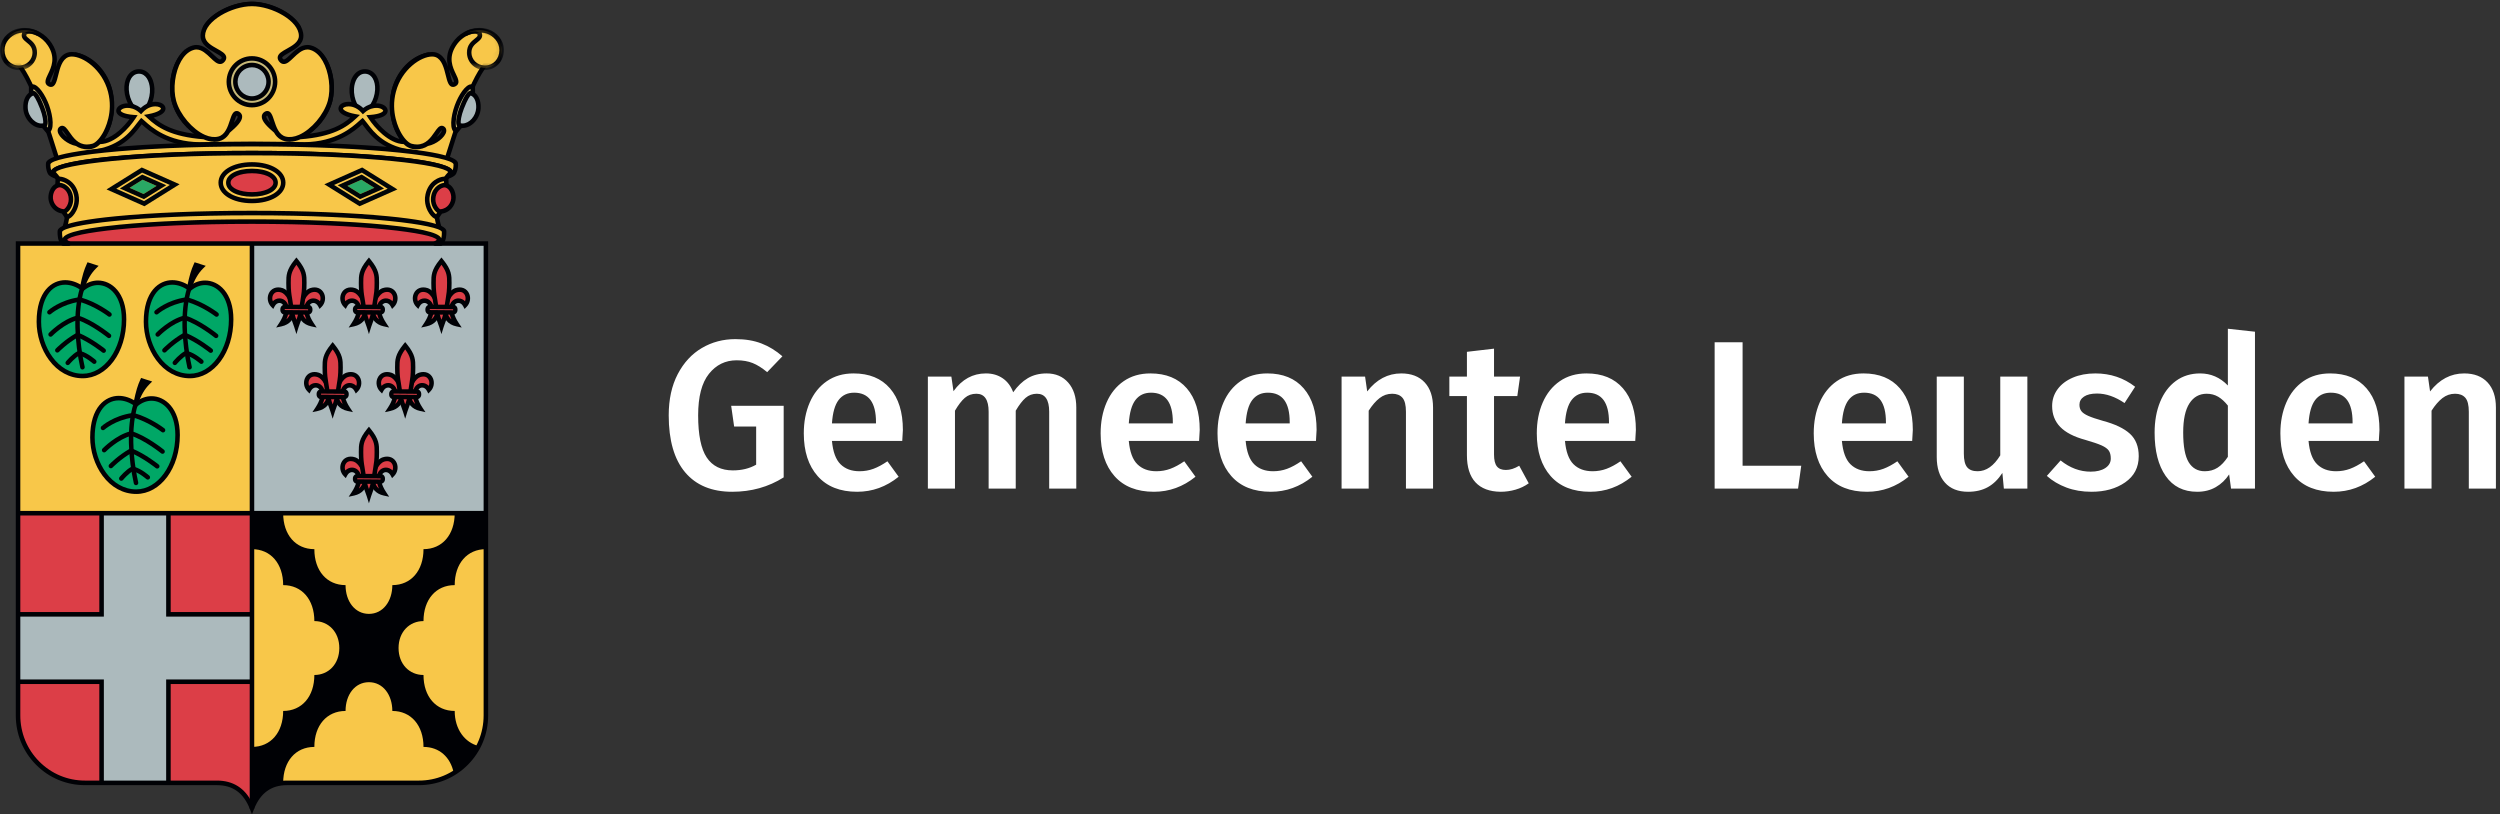 <?xml version="1.0" encoding="UTF-8"?>
<svg width="307px" height="100px" viewBox="0 0 307 100" version="1.1" xmlns="http://www.w3.org/2000/svg" xmlns:xlink="http://www.w3.org/1999/xlink">
    <rect x="0" y="0" width="307" height="100" fill="#333333" stroke="none"/>
    <!-- Generator: Sketch 46.2 (44496) - http://www.bohemiancoding.com/sketch -->
    <title>logo-leusden</title>
    <desc>Created with Sketch.</desc>
    <defs>
        <polygon id="path-1" points="4.918 0.247 4.918 5.43 0.016 5.43 0.016 0.247 4.918 0.247"></polygon>
        <polygon id="path-3" points="4.37837711e-16 5.434 4.37837711e-16 0.251 4.902 0.251 4.902 5.434 0 5.434"></polygon>
    </defs>
    <g id="Symbols" stroke="none" stroke-width="1" fill="none" fill-rule="evenodd">
        <g id="logo-leusden">
            <path d="M93.506,42.177 C94.425,42.532 95.283,43.057 96.08,43.75 L94.208,45.7 C93.584,45.18 92.99,44.807 92.427,44.582 C91.864,44.357 91.209,44.244 90.464,44.244 C89.077,44.244 87.942,44.799 87.058,45.908 C86.174,47.017 85.732,48.716 85.732,51.004 C85.732,53.396 86.083,55.121 86.785,56.178 C87.487,57.235 88.557,57.764 89.996,57.764 C91.088,57.764 92.041,57.53 92.856,57.062 L92.856,52.382 L90.152,52.382 L89.788,49.834 L96.236,49.834 L96.236,58.622 C94.364,59.801 92.258,60.39 89.918,60.39 C87.405,60.39 85.476,59.593 84.133,57.998 C82.79,56.403 82.118,54.072 82.118,51.004 C82.118,49.045 82.486,47.36 83.223,45.947 C83.96,44.534 84.948,43.464 86.187,42.736 C87.426,42.008 88.8,41.644 90.308,41.644 C91.521,41.644 92.587,41.822 93.506,42.177 Z M110.796,54.15 L102.164,54.15 C102.285,55.485 102.636,56.438 103.217,57.01 C103.798,57.582 104.573,57.868 105.544,57.868 C106.151,57.868 106.723,57.768 107.26,57.569 C107.797,57.37 108.369,57.062 108.976,56.646 L110.354,58.544 C108.829,59.775 107.13,60.39 105.258,60.39 C103.161,60.39 101.544,59.749 100.409,58.466 C99.274,57.183 98.706,55.433 98.706,53.214 C98.706,51.81 98.949,50.549 99.434,49.431 C99.919,48.313 100.621,47.438 101.54,46.805 C102.459,46.172 103.551,45.856 104.816,45.856 C106.74,45.856 108.231,46.467 109.288,47.689 C110.345,48.911 110.874,50.614 110.874,52.798 C110.874,52.971 110.848,53.422 110.796,54.15 Z M107.572,51.836 C107.572,49.427 106.679,48.222 104.894,48.222 C104.079,48.222 103.442,48.521 102.983,49.119 C102.524,49.717 102.251,50.675 102.164,51.992 L107.572,51.992 L107.572,51.836 Z M131.18,46.987 C131.839,47.741 132.168,48.759 132.168,50.042 L132.168,60 L128.84,60 L128.84,50.562 C128.84,49.089 128.337,48.352 127.332,48.352 C126.795,48.352 126.331,48.521 125.941,48.859 C125.551,49.197 125.148,49.721 124.732,50.432 L124.732,60 L121.404,60 L121.404,50.562 C121.404,49.089 120.901,48.352 119.896,48.352 C119.341,48.352 118.869,48.521 118.479,48.859 C118.089,49.197 117.686,49.721 117.27,50.432 L117.27,60 L113.942,60 L113.942,46.246 L116.828,46.246 L117.088,48.04 C118.128,46.584 119.454,45.856 121.066,45.856 C121.863,45.856 122.552,46.055 123.133,46.454 C123.714,46.853 124.143,47.425 124.42,48.17 C124.957,47.407 125.555,46.831 126.214,46.441 C126.873,46.051 127.644,45.856 128.528,45.856 C129.637,45.856 130.521,46.233 131.18,46.987 Z M147.248,54.15 L138.616,54.15 C138.737,55.485 139.088,56.438 139.669,57.01 C140.25,57.582 141.025,57.868 141.996,57.868 C142.603,57.868 143.175,57.768 143.712,57.569 C144.249,57.37 144.821,57.062 145.428,56.646 L146.806,58.544 C145.281,59.775 143.582,60.39 141.71,60.39 C139.613,60.39 137.996,59.749 136.861,58.466 C135.726,57.183 135.158,55.433 135.158,53.214 C135.158,51.81 135.401,50.549 135.886,49.431 C136.371,48.313 137.073,47.438 137.992,46.805 C138.911,46.172 140.003,45.856 141.268,45.856 C143.192,45.856 144.683,46.467 145.74,47.689 C146.797,48.911 147.326,50.614 147.326,52.798 C147.326,52.971 147.3,53.422 147.248,54.15 Z M144.024,51.836 C144.024,49.427 143.131,48.222 141.346,48.222 C140.531,48.222 139.894,48.521 139.435,49.119 C138.976,49.717 138.703,50.675 138.616,51.992 L144.024,51.992 L144.024,51.836 Z M161.6,54.15 L152.968,54.15 C153.089,55.485 153.44,56.438 154.021,57.01 C154.602,57.582 155.377,57.868 156.348,57.868 C156.955,57.868 157.527,57.768 158.064,57.569 C158.601,57.37 159.173,57.062 159.78,56.646 L161.158,58.544 C159.633,59.775 157.934,60.39 156.062,60.39 C153.965,60.39 152.348,59.749 151.213,58.466 C150.078,57.183 149.51,55.433 149.51,53.214 C149.51,51.81 149.753,50.549 150.238,49.431 C150.723,48.313 151.425,47.438 152.344,46.805 C153.263,46.172 154.355,45.856 155.62,45.856 C157.544,45.856 159.035,46.467 160.092,47.689 C161.149,48.911 161.678,50.614 161.678,52.798 C161.678,52.971 161.652,53.422 161.6,54.15 Z M158.376,51.836 C158.376,49.427 157.483,48.222 155.698,48.222 C154.883,48.222 154.246,48.521 153.787,49.119 C153.328,49.717 153.055,50.675 152.968,51.992 L158.376,51.992 L158.376,51.836 Z M174.951,46.961 C175.636,47.698 175.978,48.725 175.978,50.042 L175.978,60 L172.65,60 L172.65,50.562 C172.65,49.747 172.507,49.175 172.221,48.846 C171.935,48.517 171.515,48.352 170.96,48.352 C170.388,48.352 169.872,48.53 169.413,48.885 C168.954,49.24 168.507,49.756 168.074,50.432 L168.074,60 L164.746,60 L164.746,46.246 L167.632,46.246 L167.892,48.066 C169.036,46.593 170.431,45.856 172.078,45.856 C173.309,45.856 174.266,46.224 174.951,46.961 Z M186.105,60.13 C185.507,60.303 184.896,60.39 184.272,60.39 C182.92,60.373 181.893,59.987 181.191,59.233 C180.489,58.479 180.138,57.365 180.138,55.892 L180.138,48.638 L177.98,48.638 L177.98,46.246 L180.138,46.246 L180.138,43.204 L183.466,42.814 L183.466,46.246 L186.664,46.246 L186.326,48.638 L183.466,48.638 L183.466,55.814 C183.466,56.49 183.583,56.975 183.817,57.27 C184.051,57.565 184.419,57.712 184.922,57.712 C185.442,57.712 185.988,57.539 186.56,57.192 L187.73,59.35 C187.245,59.697 186.703,59.957 186.105,60.13 Z M200.808,54.15 L192.176,54.15 C192.297,55.485 192.648,56.438 193.229,57.01 C193.81,57.582 194.585,57.868 195.556,57.868 C196.163,57.868 196.735,57.768 197.272,57.569 C197.809,57.37 198.381,57.062 198.988,56.646 L200.366,58.544 C198.841,59.775 197.142,60.39 195.27,60.39 C193.173,60.39 191.556,59.749 190.421,58.466 C189.286,57.183 188.718,55.433 188.718,53.214 C188.718,51.81 188.961,50.549 189.446,49.431 C189.931,48.313 190.633,47.438 191.552,46.805 C192.471,46.172 193.563,45.856 194.828,45.856 C196.752,45.856 198.243,46.467 199.3,47.689 C200.357,48.911 200.886,50.614 200.886,52.798 C200.886,52.971 200.86,53.422 200.808,54.15 Z M197.584,51.836 C197.584,49.427 196.691,48.222 194.906,48.222 C194.091,48.222 193.454,48.521 192.995,49.119 C192.536,49.717 192.263,50.675 192.176,51.992 L197.584,51.992 L197.584,51.836 Z M221.192,57.192 L220.802,60 L210.558,60 L210.558,42.034 L213.99,42.034 L213.99,57.192 L221.192,57.192 Z M234.816,54.15 L226.184,54.15 C226.305,55.485 226.656,56.438 227.237,57.01 C227.818,57.582 228.593,57.868 229.564,57.868 C230.171,57.868 230.743,57.768 231.28,57.569 C231.817,57.37 232.389,57.062 232.996,56.646 L234.374,58.544 C232.849,59.775 231.15,60.39 229.278,60.39 C227.181,60.39 225.564,59.749 224.429,58.466 C223.294,57.183 222.726,55.433 222.726,53.214 C222.726,51.81 222.969,50.549 223.454,49.431 C223.939,48.313 224.641,47.438 225.56,46.805 C226.479,46.172 227.571,45.856 228.836,45.856 C230.76,45.856 232.251,46.467 233.308,47.689 C234.365,48.911 234.894,50.614 234.894,52.798 C234.894,52.971 234.868,53.422 234.816,54.15 Z M231.592,51.836 C231.592,49.427 230.699,48.222 228.914,48.222 C228.099,48.222 227.462,48.521 227.003,49.119 C226.544,49.717 226.271,50.675 226.184,51.992 L231.592,51.992 L231.592,51.836 Z M246.074,60 L245.892,58.076 C245.389,58.856 244.796,59.437 244.111,59.818 C243.426,60.199 242.616,60.39 241.68,60.39 C240.449,60.39 239.5,60.013 238.833,59.259 C238.166,58.505 237.832,57.461 237.832,56.126 L237.832,46.246 L241.16,46.246 L241.16,55.71 C241.16,56.49 241.294,57.045 241.563,57.374 C241.832,57.703 242.261,57.868 242.85,57.868 C243.907,57.868 244.835,57.218 245.632,55.918 L245.632,46.246 L248.96,46.246 L248.96,60 L246.074,60 Z M262.194,47.494 L260.894,49.496 C259.75,48.716 258.623,48.326 257.514,48.326 C256.821,48.326 256.288,48.452 255.915,48.703 C255.542,48.954 255.356,49.288 255.356,49.704 C255.356,50.016 255.434,50.276 255.59,50.484 C255.746,50.692 256.028,50.887 256.435,51.069 C256.842,51.251 257.445,51.455 258.242,51.68 C259.733,52.079 260.838,52.607 261.557,53.266 C262.276,53.925 262.636,54.843 262.636,56.022 C262.636,57.391 262.081,58.462 260.972,59.233 C259.863,60.004 258.485,60.39 256.838,60.39 C255.711,60.39 254.684,60.217 253.757,59.87 C252.83,59.523 252.028,59.047 251.352,58.44 L253.042,56.542 C254.186,57.461 255.417,57.92 256.734,57.92 C257.479,57.92 258.077,57.773 258.528,57.478 C258.979,57.183 259.204,56.793 259.204,56.308 C259.204,55.892 259.122,55.567 258.957,55.333 C258.792,55.099 258.498,54.887 258.073,54.696 C257.648,54.505 256.985,54.28 256.084,54.02 C254.68,53.639 253.649,53.106 252.99,52.421 C252.331,51.736 252.002,50.883 252.002,49.86 C252.002,49.097 252.223,48.413 252.665,47.806 C253.107,47.199 253.731,46.723 254.537,46.376 C255.343,46.029 256.266,45.856 257.306,45.856 C259.161,45.856 260.79,46.402 262.194,47.494 Z M276.91,60 L273.972,60 L273.738,58.258 C273.305,58.917 272.759,59.437 272.1,59.818 C271.441,60.199 270.679,60.39 269.812,60.39 C268.131,60.39 266.839,59.74 265.938,58.44 C265.037,57.14 264.586,55.372 264.586,53.136 C264.586,51.715 264.811,50.454 265.262,49.353 C265.713,48.252 266.358,47.394 267.199,46.779 C268.04,46.164 269.032,45.856 270.176,45.856 C271.493,45.856 272.629,46.35 273.582,47.338 L273.582,40.37 L276.91,40.734 L276.91,60 Z M272.308,57.439 C272.759,57.153 273.183,56.707 273.582,56.1 L273.582,49.808 C273.201,49.323 272.802,48.959 272.386,48.716 C271.97,48.473 271.502,48.352 270.982,48.352 C270.081,48.352 269.374,48.746 268.863,49.535 C268.352,50.324 268.096,51.515 268.096,53.11 C268.096,54.809 268.321,56.026 268.772,56.763 C269.223,57.5 269.881,57.868 270.748,57.868 C271.337,57.868 271.857,57.725 272.308,57.439 Z M292.12,54.15 L283.488,54.15 C283.609,55.485 283.96,56.438 284.541,57.01 C285.122,57.582 285.897,57.868 286.868,57.868 C287.475,57.868 288.047,57.768 288.584,57.569 C289.121,57.37 289.693,57.062 290.3,56.646 L291.678,58.544 C290.153,59.775 288.454,60.39 286.582,60.39 C284.485,60.39 282.868,59.749 281.733,58.466 C280.598,57.183 280.03,55.433 280.03,53.214 C280.03,51.81 280.273,50.549 280.758,49.431 C281.243,48.313 281.945,47.438 282.864,46.805 C283.783,46.172 284.875,45.856 286.14,45.856 C288.064,45.856 289.555,46.467 290.612,47.689 C291.669,48.911 292.198,50.614 292.198,52.798 C292.198,52.971 292.172,53.422 292.12,54.15 Z M288.896,51.836 C288.896,49.427 288.003,48.222 286.218,48.222 C285.403,48.222 284.766,48.521 284.307,49.119 C283.848,49.717 283.575,50.675 283.488,51.992 L288.896,51.992 L288.896,51.836 Z M305.471,46.961 C306.156,47.698 306.498,48.725 306.498,50.042 L306.498,60 L303.17,60 L303.17,50.562 C303.17,49.747 303.027,49.175 302.741,48.846 C302.455,48.517 302.035,48.352 301.48,48.352 C300.908,48.352 300.392,48.53 299.933,48.885 C299.474,49.24 299.027,49.756 298.594,50.432 L298.594,60 L295.266,60 L295.266,46.246 L298.152,46.246 L298.412,48.066 C299.556,46.593 300.951,45.856 302.598,45.856 C303.829,45.856 304.786,46.224 305.471,46.961 Z" id="Gemeente-Leusden-Copy" fill="#FFFFFF"></path>
            <g id="wapen-leusden-copy">
                <path d="M53.931,29.454 C53.931,30.689 43.642,31.69 30.951,31.69 C18.259,31.69 7.971,30.689 7.971,29.454 C7.971,28.218 18.259,27.217 30.951,27.217 C43.642,27.217 53.931,28.218 53.931,29.454" id="Fill-1" fill="#DC3E47"></path>
                <polygon id="Fill-2" fill="#F8C749" points="2.214 63.021 30.939 63.021 30.939 29.907 2.214 29.907"></polygon>
                <polygon id="Fill-3" fill="#ACBABD" points="30.939 63.021 59.664 63.021 59.664 29.907 30.939 29.907"></polygon>
                <path d="M59.666,63.021 L59.666,87.859 C59.666,92.431 55.991,96.138 51.459,96.138 L35.044,96.137 C32.377,96.137 30.941,98.621 30.941,99.449 L30.941,63.021 L59.666,63.021" id="Fill-4" fill="#F8C749"></path>
                <path d="M2.217,63.044 L2.217,87.881 C2.217,92.453 5.892,96.16 10.424,96.16 L26.838,96.159 C29.505,96.159 30.941,98.643 30.941,99.47 L30.941,63.044 L2.217,63.044" id="Fill-5" fill="#DC3E47"></path>
                <polyline id="Fill-6" fill="#ACBABD" points="2.217 75.439 12.476 75.439 12.476 63.021 20.683 63.021 20.683 75.439 30.941 75.439 30.941 83.717 20.683 83.717 20.683 96.136 12.476 96.136 12.476 83.717 2.217 83.717 2.217 75.439"></polyline>
                <path d="M46.34,11.05 C46.261,12.419 45.392,13.78 44.606,13.734 C43.819,13.687 43.115,12.233 43.194,10.864 C43.263,9.674 43.911,8.717 44.894,8.775 C45.877,8.833 46.409,9.86 46.34,11.05" id="Fill-7" fill="#ACBABD"></path>
                <path d="M44.809,9.054 C43.964,9.054 43.523,10.001 43.472,10.88 C43.398,12.166 44.057,13.42 44.622,13.453 L44.645,13.454 C45.208,13.454 45.987,12.314 46.062,11.034 C46.093,10.494 45.991,9.997 45.773,9.634 C45.624,9.385 45.348,9.084 44.878,9.056 L44.809,9.054 Z M44.645,14.016 L44.59,14.015 C43.547,13.953 42.834,12.262 42.916,10.848 C42.999,9.416 43.809,8.429 44.91,8.495 C45.466,8.527 45.942,8.829 46.25,9.343 C46.525,9.802 46.656,10.414 46.619,11.066 C46.539,12.43 45.66,14.016 44.645,14.016 L44.645,14.016 Z" id="Fill-8" fill="#000105"></path>
                <path d="M15.543,11.05 C15.622,12.419 16.491,13.78 17.278,13.734 C18.064,13.687 18.769,12.233 18.689,10.864 C18.62,9.674 17.973,8.717 16.99,8.775 C16.006,8.833 15.474,9.86 15.543,11.05" id="Fill-9" fill="#ACBABD"></path>
                <path d="M17.074,9.054 L17.006,9.056 C16.535,9.084 16.259,9.385 16.11,9.634 C15.892,9.997 15.79,10.494 15.821,11.034 C15.896,12.314 16.675,13.454 17.238,13.454 L17.261,13.453 C17.826,13.42 18.485,12.166 18.411,10.88 C18.36,10.001 17.92,9.054 17.074,9.054 Z M17.238,14.016 C16.223,14.016 15.344,12.43 15.265,11.066 C15.227,10.414 15.358,9.802 15.633,9.343 C15.941,8.829 16.417,8.527 16.973,8.495 C18.059,8.431 18.885,9.416 18.968,10.848 C19.049,12.262 18.336,13.953 17.294,14.015 L17.238,14.016 L17.238,14.016 Z" id="Fill-10" fill="#000105"></path>
                <path d="M30.942,0.481 C28.357,0.481 24.905,2.332 24.905,4.402 C24.905,6.15 28.175,6.396 27.388,7.381 C26.601,8.366 25.523,5.394 23.762,5.847 C21.681,6.383 20.697,10.063 21.366,12.462 C21.851,14.203 23.435,16.11 25.065,16.821 C25.681,17.09 26.303,17.187 26.874,17.04 C28.633,16.588 28.386,13.515 29.219,13.952 C30.005,14.406 28.686,15.524 28.01,16.106 C27.287,17.474 25.88,17.2 25.057,16.829 C21.401,16.551 19.679,15.619 18.275,14.288 C21.94,13.617 19.054,11.672 17.305,13.638 C15.357,11.875 12.704,14.121 16.408,14.39 C15.659,15.543 13.91,17.465 12.18,17.42 C11.443,18.312 10.148,18.159 9.43,17.661 C8.188,17.451 6.908,16.136 7.505,15.763 C8.205,15.324 8.717,18.629 11.391,17.924 C12.581,17.61 14.405,14.488 13.534,11.199 C12.663,7.91 9.604,6.258 8.308,6.745 C6.609,7.384 7.064,10.838 6.079,10.352 C5.093,9.866 7.848,8.111 6.129,5.468 C5.333,4.243 4.104,3.762 3.133,3.752 C2.809,3.749 2.51,3.799 2.271,3.89 C0.969,4.392 0.594,5.629 0.635,6.417 C2.835,7.738 4.27,10.64 7.143,19.953 C8.184,19.597 10.391,18.774 11.037,18.712 C15.345,18.298 16.625,15.692 17.37,14.864 C18.014,15.398 20.068,17.675 24.507,17.741 C26.569,17.696 28.721,17.676 30.942,17.676 C33.163,17.676 35.315,17.696 37.377,17.741 C41.816,17.675 43.871,15.398 44.514,14.864 C45.259,15.692 46.538,18.298 50.847,18.712 C51.493,18.774 53.7,19.597 54.742,19.953 C57.614,10.64 59.049,7.738 61.249,6.417 C61.291,5.629 60.915,4.392 59.613,3.89 C59.374,3.799 59.075,3.749 58.751,3.752 C57.78,3.762 56.551,4.243 55.755,5.468 C54.037,8.111 56.791,9.866 55.805,10.352 C54.82,10.838 55.275,7.384 53.576,6.745 C52.28,6.258 49.221,7.91 48.35,11.199 C47.479,14.488 49.303,17.61 50.493,17.924 C53.167,18.629 53.679,15.324 54.38,15.763 C54.976,16.136 53.696,17.451 52.454,17.661 C51.736,18.159 50.442,18.312 49.704,17.42 C47.974,17.465 46.225,15.543 45.477,14.39 C49.18,14.121 46.527,11.875 44.579,13.638 C42.83,11.672 39.945,13.617 43.609,14.288 C42.206,15.619 40.483,16.551 36.827,16.829 C36.004,17.2 34.597,17.474 33.873,16.106 C33.198,15.524 31.879,14.406 32.665,13.952 C33.498,13.515 33.251,16.588 35.01,17.04 C35.581,17.187 36.204,17.09 36.82,16.821 C38.449,16.11 40.033,14.203 40.518,12.462 C41.188,10.063 40.203,6.383 38.122,5.847 C36.362,5.394 35.283,8.366 34.496,7.381 C33.709,6.396 36.979,6.15 36.979,4.402 C36.979,2.332 33.527,0.481 30.942,0.481" id="Fill-11" fill="#C7B978"></path>
                <path d="M30.942,0.497 C28.841,0.497 26.123,1.714 25.196,3.364 C25.178,3.401 25.149,3.465 25.13,3.503 C25.43,2.953 26.203,2.232 27.065,2.232 C28.358,2.232 28.788,3.536 30.943,3.536 C33.097,3.536 33.528,2.232 34.821,2.232 C35.686,2.232 36.371,2.848 36.743,3.48 C36.716,3.427 36.688,3.397 36.661,3.341 C35.702,1.722 33.015,0.497 30.942,0.497" id="Fill-12" fill="#C7B978"></path>
                <path d="M27.065,1.95 C27.708,1.95 28.154,2.228 28.626,2.521 C29.207,2.881 29.808,3.255 30.943,3.255 C32.078,3.255 32.679,2.881 33.26,2.521 C33.73,2.229 34.174,1.953 34.812,1.95 C33.689,1.25 32.238,0.778 30.942,0.778 C29.728,0.778 28.214,1.216 27.034,1.951 L27.065,1.95 Z M30.943,3.817 C29.65,3.817 28.92,3.364 28.334,3 C27.896,2.728 27.55,2.513 27.065,2.513 C26.323,2.513 25.63,3.171 25.375,3.638 L24.882,3.376 L24.946,3.239 C25.965,1.425 28.867,0.216 30.942,0.216 C32.967,0.216 35.844,1.413 36.9,3.197 L36.922,3.236 L36.932,3.253 L36.937,3.26 C36.955,3.288 36.973,3.316 36.991,3.351 L36.504,3.623 C36.188,3.087 35.579,2.513 34.821,2.513 C34.336,2.513 33.99,2.728 33.552,2.999 C32.965,3.364 32.236,3.817 30.943,3.817 L30.943,3.817 Z" id="Fill-13" fill="#000105"></path>
                <path d="M40.517,12.46 C41.061,10.414 40.631,7.865 38.985,6.286 C39.153,6.461 40.056,7.326 39.859,8.234 C39.525,9.493 38.165,9.576 37.607,11.675 C37.05,13.774 38.184,14.529 37.849,15.789 C37.626,16.628 36.538,16.931 36.046,17.059 C36.104,17.047 36.084,17.048 36.145,17.036 C38.245,16.434 39.981,14.481 40.517,12.46" id="Fill-14" fill="#C7B978"></path>
                <path d="M40.073,8.483 C39.884,9.008 39.54,9.336 39.179,9.68 C38.683,10.153 38.17,10.642 37.876,11.748 C37.582,12.854 37.783,13.535 37.978,14.194 C38.114,14.654 38.243,15.092 38.17,15.604 C39.16,14.758 39.928,13.592 40.248,12.388 C40.552,11.241 40.552,9.794 40.073,8.483 Z M36.105,17.334 L35.976,16.787 C36.035,16.772 36.103,16.754 36.177,16.733 C36.455,16.646 36.734,16.531 37.005,16.393 C37.317,16.204 37.511,15.976 37.58,15.716 C37.705,15.243 37.59,14.85 37.443,14.354 C37.247,13.689 37.003,12.862 37.338,11.602 C37.672,10.342 38.295,9.749 38.796,9.272 C39.169,8.916 39.464,8.634 39.59,8.161 C39.689,7.702 39.431,7.144 38.819,6.516 L38.785,6.481 L39.177,6.082 C41.006,7.837 41.304,10.586 40.787,12.533 C40.304,14.348 38.959,16.015 37.274,16.885 C37.017,17.038 36.709,17.165 36.332,17.273 L36.221,17.306 L36.22,17.304 L36.17,17.317 L36.17,17.318 C36.157,17.322 36.143,17.326 36.105,17.334 L36.105,17.334 Z" id="Fill-15" fill="#000105"></path>
                <path d="M21.365,12.46 C20.822,10.413 21.251,7.865 22.898,6.285 C22.73,6.461 21.827,7.325 22.024,8.234 C22.358,9.493 23.718,9.576 24.276,11.675 C24.833,13.774 23.699,14.529 24.034,15.788 C24.257,16.628 25.344,16.931 25.837,17.059 C25.779,17.047 25.799,17.047 25.738,17.035 C23.638,16.433 21.902,14.48 21.365,12.46" id="Fill-16" fill="#C7B978"></path>
                <path d="M21.81,8.484 C21.331,9.795 21.331,11.242 21.635,12.387 C21.955,13.592 22.723,14.757 23.712,15.604 C23.64,15.092 23.77,14.654 23.905,14.194 C24.099,13.535 24.301,12.853 24.007,11.747 C23.713,10.642 23.2,10.153 22.704,9.68 C22.341,9.334 21.996,9.005 21.81,8.484 Z M25.777,17.334 C25.741,17.326 25.727,17.322 25.714,17.318 L25.552,17.273 C25.174,17.164 24.865,17.038 24.609,16.885 C22.924,16.015 21.579,14.348 21.096,12.533 C20.579,10.586 20.876,7.837 22.706,6.082 L23.098,6.48 L23.063,6.517 C22.452,7.144 22.193,7.702 22.296,8.174 C22.419,8.634 22.714,8.915 23.087,9.271 C23.588,9.748 24.211,10.342 24.545,11.602 C24.88,12.862 24.636,13.689 24.44,14.354 C24.293,14.85 24.177,15.243 24.303,15.716 C24.372,15.976 24.566,16.203 24.878,16.392 C25.149,16.531 25.428,16.646 25.707,16.733 C25.781,16.754 25.848,16.772 25.907,16.787 L25.777,17.334 L25.777,17.334 Z" id="Fill-17" fill="#000105"></path>
                <path d="M52.705,6.694 C52.136,6.804 51.131,7.081 50.922,8.285 C50.677,9.689 51.423,10.309 50.989,12.11 C50.555,13.911 49.687,13.869 49.305,15.377 C49.061,16.343 49.319,17.176 50.082,17.743 C48.342,16.309 47.923,13.595 48.276,11.528 C48.633,9.431 50.228,7.151 52.705,6.694" id="Fill-18" fill="#C7B978"></path>
                <path d="M50.736,7.879 C49.517,8.819 48.771,10.278 48.55,11.575 C48.351,12.746 48.389,14.34 48.959,15.71 C48.975,15.579 49,15.444 49.035,15.307 C49.231,14.532 49.552,14.128 49.862,13.738 C50.193,13.322 50.505,12.929 50.719,12.044 C50.944,11.109 50.83,10.51 50.72,9.93 C50.626,9.432 50.528,8.917 50.647,8.237 C50.669,8.109 50.7,7.99 50.736,7.879 Z M49.917,17.969 C49.744,17.841 49.591,17.697 49.462,17.542 C47.907,15.864 47.703,13.229 48.001,11.48 C48.357,9.389 49.966,6.913 52.655,6.417 L52.758,6.97 C52.12,7.094 51.366,7.36 51.196,8.334 C51.095,8.912 51.175,9.335 51.268,9.824 C51.383,10.433 51.514,11.123 51.26,12.177 C51.018,13.183 50.635,13.665 50.297,14.09 C49.999,14.465 49.741,14.789 49.575,15.447 C49.402,16.13 49.505,16.709 49.88,17.169 C49.999,17.297 50.127,17.416 50.259,17.525 L49.917,17.969 L49.917,17.969 Z" id="Fill-19" fill="#000105"></path>
                <path d="M9.177,6.698 C9.746,6.808 10.751,7.085 10.961,8.29 C11.206,9.693 10.459,10.313 10.893,12.114 C11.327,13.915 12.196,13.873 12.578,15.381 C12.822,16.346 12.563,17.179 11.8,17.747 C13.54,16.313 13.959,13.598 13.607,11.532 C13.249,9.435 11.654,7.155 9.177,6.698" id="Fill-20" fill="#C7B978"></path>
                <path d="M11.146,7.883 C11.183,7.994 11.213,8.113 11.235,8.241 C11.354,8.92 11.256,9.436 11.162,9.934 C11.052,10.513 10.938,11.113 11.164,12.048 C11.377,12.932 11.69,13.326 12.02,13.742 C12.33,14.132 12.651,14.536 12.848,15.311 C12.882,15.448 12.908,15.583 12.924,15.715 C13.493,14.344 13.531,12.75 13.332,11.579 C13.111,10.282 12.365,8.823 11.146,7.883 Z M11.965,17.973 L11.624,17.529 C11.755,17.421 11.882,17.301 12.001,17.174 C12.377,16.714 12.48,16.134 12.307,15.45 C12.141,14.793 11.883,14.469 11.585,14.093 C11.247,13.669 10.865,13.187 10.622,12.181 C10.368,11.127 10.499,10.437 10.614,9.828 C10.707,9.339 10.787,8.916 10.686,8.338 C10.516,7.364 9.763,7.097 9.125,6.974 L9.227,6.421 C11.917,6.917 13.525,9.393 13.881,11.484 C14.18,13.234 13.975,15.87 12.419,17.547 C12.29,17.702 12.138,17.845 11.965,17.973 L11.965,17.973 Z" id="Fill-21" fill="#000105"></path>
                <path d="M30.942,0.481 C28.357,0.481 24.905,2.332 24.905,4.402 C24.905,6.15 28.175,6.396 27.388,7.381 C26.601,8.366 25.523,5.394 23.762,5.847 C21.681,6.383 20.697,10.063 21.366,12.462 C21.851,14.203 23.435,16.11 25.065,16.821 C25.681,17.09 26.303,17.187 26.874,17.04 C28.633,16.588 28.386,13.515 29.219,13.952 C30.005,14.406 28.686,15.524 28.01,16.106 C27.287,17.474 25.88,17.2 25.057,16.829 C21.401,16.551 19.679,15.619 18.275,14.288 C21.94,13.617 19.054,11.672 17.305,13.638 C15.357,11.875 12.704,14.121 16.408,14.39 C15.659,15.543 13.91,17.465 12.18,17.42 C11.443,18.312 10.148,18.159 9.43,17.661 C8.188,17.451 6.908,16.136 7.505,15.763 C8.205,15.324 8.717,18.629 11.391,17.924 C12.581,17.61 14.405,14.488 13.534,11.199 C12.663,7.91 9.604,6.258 8.308,6.745 C6.609,7.384 7.064,10.838 6.079,10.352 C5.093,9.866 7.848,8.111 6.129,5.468 C5.333,4.243 4.104,3.762 3.133,3.752 C2.809,3.749 2.51,3.799 2.271,3.89 C0.969,4.392 0.594,5.629 0.635,6.417 C2.835,7.738 4.27,10.64 7.143,19.953 C8.184,19.597 10.391,18.774 11.037,18.712 C15.345,18.298 16.625,15.692 17.37,14.864 C18.014,15.398 20.068,17.675 24.507,17.741 C26.569,17.696 28.721,17.676 30.942,17.676 C33.163,17.676 35.315,17.696 37.377,17.741 C41.816,17.675 43.871,15.398 44.514,14.864 C45.259,15.692 46.538,18.298 50.847,18.712 C51.493,18.774 53.7,19.597 54.742,19.953 C57.614,10.64 59.049,7.738 61.249,6.417 C61.291,5.629 60.915,4.392 59.613,3.89 C59.374,3.799 59.075,3.749 58.751,3.752 C57.78,3.762 56.551,4.243 55.755,5.468 C54.037,8.111 56.791,9.866 55.805,10.352 C54.82,10.838 55.275,7.384 53.576,6.745 C52.28,6.258 49.221,7.91 48.35,11.199 C47.479,14.488 49.303,17.61 50.493,17.924 C53.167,18.629 53.679,15.324 54.38,15.763 C54.976,16.136 53.696,17.451 52.454,17.661 C51.736,18.159 50.442,18.312 49.704,17.42 C47.974,17.465 46.225,15.543 45.477,14.39 C49.18,14.121 46.527,11.875 44.579,13.638 C42.83,11.672 39.945,13.617 43.609,14.288 C42.206,15.619 40.483,16.551 36.827,16.829 C36.004,17.2 34.597,17.474 33.873,16.106 C33.198,15.524 31.879,14.406 32.665,13.952 C33.498,13.515 33.251,16.588 35.01,17.04 C35.581,17.187 36.204,17.09 36.82,16.821 C38.449,16.11 40.033,14.203 40.518,12.462 C41.188,10.063 40.203,6.383 38.122,5.847 C36.362,5.394 35.283,8.366 34.496,7.381 C33.709,6.396 36.979,6.15 36.979,4.402 C36.979,2.332 33.527,0.481 30.942,0.481" id="Fill-22" fill="#F8C749"></path>
                <path d="M6.769,8.478 C6.654,8.812 6.513,9.105 6.395,9.351 C6.11,9.944 6.097,10.048 6.201,10.1 C6.243,10.12 6.254,10.118 6.254,10.118 C6.37,10.059 6.509,9.493 6.602,9.119 C6.651,8.917 6.705,8.7 6.769,8.478 Z M55.115,8.478 C55.179,8.7 55.233,8.917 55.282,9.119 C55.374,9.492 55.513,10.056 55.634,10.119 C55.634,10.117 55.651,10.116 55.683,10.1 C55.787,10.048 55.774,9.944 55.489,9.351 C55.371,9.105 55.229,8.812 55.115,8.478 Z M29.081,14.196 C28.99,14.244 28.846,14.681 28.752,14.97 C28.742,15.001 28.731,15.033 28.72,15.064 C28.987,14.781 29.199,14.496 29.182,14.316 C29.18,14.295 29.176,14.251 29.081,14.196 Z M32.796,14.186 C32.708,14.251 32.704,14.294 32.702,14.315 C32.685,14.496 32.897,14.781 33.163,15.064 C33.153,15.033 33.143,15.001 33.133,14.97 C33.038,14.681 32.895,14.244 32.796,14.186 Z M7.64,16.01 C7.63,16.019 7.629,16.031 7.636,16.068 C7.676,16.273 7.924,16.573 8.276,16.838 C8.203,16.736 8.134,16.638 8.07,16.546 C7.928,16.342 7.737,16.067 7.64,16.01 Z M54.233,16.002 C54.171,16.032 53.965,16.329 53.814,16.546 C53.75,16.638 53.682,16.737 53.608,16.838 C53.96,16.574 54.208,16.273 54.248,16.068 C54.258,16.017 54.251,16.013 54.233,16.002 Z M0.912,6.258 C3.106,7.66 4.582,10.74 7.323,19.593 C7.472,19.541 7.636,19.483 7.809,19.422 C8.991,19.005 10.462,18.485 11.011,18.432 C14.563,18.091 15.949,16.258 16.777,15.163 C16.921,14.971 17.046,14.806 17.164,14.676 L17.342,14.477 L17.547,14.647 C17.612,14.701 17.692,14.772 17.786,14.857 C18.631,15.618 20.609,17.402 24.511,17.46 C26.484,17.417 28.651,17.394 30.942,17.394 C33.234,17.394 35.401,17.417 37.383,17.46 C41.275,17.402 43.254,15.618 44.098,14.857 C44.192,14.772 44.271,14.701 44.337,14.647 L44.542,14.477 L44.72,14.675 C44.838,14.806 44.963,14.972 45.108,15.163 C45.936,16.258 47.321,18.091 50.874,18.432 C51.422,18.485 52.894,19.005 54.076,19.423 C54.248,19.483 54.412,19.541 54.561,19.593 C57.302,10.74 58.779,7.66 60.972,6.258 C60.958,5.62 60.644,4.589 59.513,4.153 C59.309,4.075 59.055,4.033 58.781,4.033 C58.345,4.037 56.936,4.164 55.988,5.622 C55.026,7.102 55.583,8.26 55.99,9.105 C56.258,9.662 56.562,10.292 55.928,10.605 C55.827,10.655 55.727,10.68 55.63,10.68 C55.093,10.68 54.929,10.02 54.742,9.255 C54.527,8.385 54.261,7.303 53.479,7.009 C53.362,6.965 53.222,6.943 53.063,6.943 C51.715,6.943 49.358,8.484 48.619,11.272 C47.958,13.769 48.963,15.794 49.287,16.355 C49.768,17.19 50.262,17.572 50.563,17.652 C50.789,17.711 51.008,17.742 51.213,17.742 C52.303,17.742 52.888,16.899 53.357,16.223 C53.661,15.786 53.9,15.441 54.249,15.441 C54.346,15.441 54.439,15.469 54.526,15.523 C54.751,15.664 54.849,15.902 54.795,16.177 C54.658,16.88 53.563,17.732 52.561,17.927 C52.155,18.192 51.639,18.343 51.135,18.343 C50.519,18.343 49.971,18.116 49.579,17.701 C47.748,17.656 45.997,15.703 45.243,14.544 L44.983,14.144 L45.457,14.11 C46.783,14.013 47.059,13.672 47.056,13.593 C47.052,13.49 46.76,13.25 46.211,13.25 C45.918,13.25 45.34,13.327 44.765,13.847 L44.558,14.035 L44.372,13.826 C43.759,13.137 43.075,13.063 42.81,13.063 C42.377,13.063 42.126,13.237 42.118,13.326 C42.11,13.41 42.35,13.771 43.659,14.011 L44.203,14.11 L43.8,14.492 C42.562,15.667 40.868,16.796 36.895,17.105 C36.565,17.25 36.074,17.412 35.538,17.412 C34.712,17.412 34.061,17.023 33.653,16.286 C32.826,15.573 32.09,14.882 32.147,14.263 C32.162,14.101 32.24,13.874 32.526,13.708 C32.63,13.653 32.724,13.628 32.817,13.628 C33.28,13.628 33.457,14.168 33.662,14.794 C33.919,15.577 34.238,16.551 35.079,16.768 C35.56,16.892 36.117,16.821 36.709,16.563 C38.226,15.902 39.781,14.067 40.25,12.386 C40.663,10.905 40.402,8.85 39.63,7.501 C39.332,6.979 38.816,6.316 38.054,6.12 C37.954,6.094 37.853,6.081 37.754,6.081 C37.109,6.081 36.543,6.625 36.045,7.104 C35.622,7.512 35.257,7.863 34.855,7.863 C34.635,7.863 34.441,7.76 34.279,7.557 C34.126,7.365 34.068,7.167 34.106,6.968 C34.187,6.557 34.655,6.295 35.198,5.992 C35.902,5.6 36.7,5.155 36.7,4.402 C36.7,2.562 33.403,0.762 30.942,0.762 C28.481,0.762 25.184,2.562 25.184,4.402 C25.184,5.155 25.982,5.6 26.686,5.993 C27.229,6.295 27.698,6.557 27.778,6.968 C27.816,7.167 27.758,7.365 27.605,7.557 C27.443,7.76 27.249,7.863 27.029,7.863 C26.628,7.863 26.262,7.512 25.839,7.104 C25.34,6.625 24.775,6.081 24.13,6.081 C24.031,6.081 23.93,6.094 23.831,6.12 C23.068,6.316 22.552,6.979 22.254,7.501 C21.482,8.851 21.221,10.905 21.634,12.386 C22.103,14.067 23.658,15.902 25.175,16.563 C25.767,16.821 26.325,16.892 26.805,16.768 C27.646,16.551 27.966,15.577 28.222,14.793 C28.427,14.168 28.604,13.628 29.068,13.628 C29.16,13.628 29.254,13.653 29.348,13.702 C29.644,13.874 29.723,14.101 29.737,14.263 C29.795,14.882 29.058,15.573 28.23,16.286 C27.823,17.023 27.172,17.412 26.347,17.412 C25.81,17.412 25.32,17.25 24.989,17.105 C21.016,16.796 19.322,15.667 18.084,14.492 L17.681,14.11 L18.225,14.011 C19.534,13.771 19.774,13.41 19.766,13.326 C19.758,13.237 19.507,13.063 19.074,13.063 C18.809,13.063 18.125,13.137 17.513,13.826 L17.326,14.035 L17.119,13.847 C16.545,13.327 15.966,13.25 15.673,13.25 C15.124,13.25 14.832,13.49 14.828,13.593 C14.825,13.672 15.101,14.013 16.427,14.11 L16.901,14.144 L16.641,14.544 C15.888,15.703 14.136,17.656 12.305,17.701 C11.912,18.116 11.366,18.343 10.749,18.343 C10.245,18.343 9.729,18.192 9.323,17.927 C8.321,17.732 7.226,16.88 7.089,16.177 C7.035,15.902 7.133,15.664 7.358,15.523 C7.445,15.469 7.538,15.441 7.634,15.441 C7.984,15.441 8.223,15.786 8.527,16.223 C8.997,16.899 9.581,17.742 10.672,17.742 C10.876,17.742 11.095,17.711 11.321,17.652 C11.622,17.572 12.116,17.19 12.598,16.355 C12.921,15.794 13.926,13.769 13.265,11.272 C12.527,8.484 10.169,6.943 8.822,6.943 C8.663,6.943 8.523,6.965 8.406,7.009 C7.623,7.303 7.357,8.385 7.143,9.255 C6.954,10.02 6.792,10.68 6.254,10.68 C6.158,10.68 6.057,10.655 5.956,10.605 C5.322,10.292 5.626,9.662 5.893,9.105 C6.301,8.26 6.858,7.102 5.896,5.622 C5.143,4.463 3.973,4.042 3.13,4.033 L3.128,4.033 C2.828,4.033 2.575,4.075 2.371,4.153 C1.241,4.589 0.926,5.62 0.912,6.258 Z M54.923,20.312 L54.652,20.22 C54.439,20.147 54.178,20.054 53.892,19.953 C52.86,19.589 51.301,19.038 50.821,18.992 C47.026,18.628 45.489,16.596 44.664,15.504 C44.599,15.418 44.539,15.338 44.482,15.265 L44.47,15.277 C43.655,16.011 41.491,17.961 37.381,18.023 C35.392,17.979 33.229,17.957 30.942,17.957 C28.655,17.957 26.492,17.979 24.513,18.023 C20.393,17.961 18.229,16.011 17.414,15.277 L17.402,15.265 C17.345,15.338 17.285,15.418 17.22,15.504 C16.395,16.595 14.859,18.628 11.063,18.992 C10.582,19.038 9.024,19.589 7.993,19.953 C7.706,20.054 7.445,20.147 7.232,20.22 L6.961,20.312 L6.876,20.037 C4.074,10.95 2.642,7.949 0.493,6.658 L0.365,6.582 L0.357,6.432 C0.302,5.405 0.842,4.14 2.172,3.628 C2.439,3.525 2.761,3.47 3.103,3.47 L3.136,3.471 C4.414,3.483 5.621,4.172 6.362,5.313 C7.087,6.428 7.068,7.415 6.853,8.206 C7.093,7.477 7.471,6.76 8.211,6.482 C8.39,6.414 8.596,6.38 8.822,6.38 C10.383,6.38 12.983,8.03 13.803,11.127 C14.287,12.953 14.016,15.013 13.079,16.638 C12.992,16.79 12.9,16.933 12.807,17.066 C14.045,16.756 15.236,15.522 15.906,14.621 C14.471,14.423 14.259,13.891 14.271,13.573 C14.289,13.068 14.892,12.687 15.673,12.687 C16.236,12.687 16.799,12.888 17.285,13.257 C17.796,12.774 18.435,12.501 19.074,12.501 C19.768,12.501 20.281,12.819 20.322,13.275 C20.349,13.577 20.178,14.1 18.868,14.445 C19.981,15.388 21.37,16.088 23.844,16.421 C22.589,15.479 21.5,13.98 21.098,12.538 C20.64,10.9 20.917,8.712 21.771,7.22 C22.276,6.337 22.94,5.769 23.692,5.575 C23.837,5.537 23.985,5.519 24.13,5.519 C24.998,5.519 25.678,6.172 26.223,6.697 C26.518,6.98 26.851,7.301 27.029,7.301 C27.047,7.301 27.094,7.301 27.171,7.204 C27.191,7.179 27.238,7.115 27.231,7.076 C27.2,6.922 26.747,6.669 26.416,6.485 C25.661,6.063 24.627,5.487 24.627,4.402 C24.627,2.178 28.158,0.2 30.942,0.2 C33.726,0.2 37.258,2.178 37.258,4.402 C37.258,5.486 36.223,6.063 35.467,6.485 C35.137,6.669 34.683,6.922 34.654,7.076 C34.646,7.115 34.693,7.179 34.713,7.204 C34.79,7.301 34.837,7.301 34.855,7.301 C35.033,7.301 35.366,6.98 35.66,6.697 C36.206,6.172 36.886,5.519 37.754,5.519 C37.9,5.519 38.047,5.537 38.191,5.575 C38.944,5.769 39.609,6.337 40.113,7.219 C40.967,8.712 41.244,10.899 40.787,12.538 C40.385,13.98 39.295,15.479 38.04,16.42 C40.514,16.088 41.904,15.388 43.015,14.445 C41.706,14.1 41.536,13.577 41.562,13.275 C41.603,12.819 42.116,12.501 42.81,12.501 C43.449,12.501 44.088,12.774 44.599,13.257 C45.085,12.888 45.649,12.687 46.211,12.687 C46.993,12.687 47.595,13.068 47.613,13.573 C47.624,13.891 47.413,14.423 45.979,14.621 C46.649,15.522 47.839,16.756 49.077,17.066 C48.984,16.933 48.893,16.79 48.805,16.638 C47.868,15.014 47.597,12.953 48.081,11.127 C48.901,8.03 51.501,6.38 53.063,6.38 C53.289,6.38 53.494,6.414 53.673,6.482 C54.413,6.76 54.791,7.477 55.031,8.206 C54.816,7.415 54.797,6.428 55.521,5.313 C56.264,4.172 57.47,3.483 58.749,3.471 L58.781,3.47 C59.123,3.47 59.445,3.525 59.712,3.628 C61.042,4.14 61.582,5.405 61.527,6.432 L61.519,6.582 L61.391,6.658 C59.242,7.949 57.81,10.95 55.008,20.037 L54.923,20.312 L54.923,20.312 Z" id="Fill-23" fill="#000105"></path>
                <path d="M57.858,10.631 C57.435,10.631 56.625,11.61 56.116,13.005 C55.574,14.494 55.569,15.886 55.976,16.037 L56.058,16.053 L56.594,15.423 C56.897,14.102 57.538,12.563 58.063,11.325 L58.054,10.738 C58.022,10.696 57.984,10.664 57.939,10.648 L57.858,10.631" id="Fill-24" fill="#C7B978"></path>
                <path d="M57.778,10.923 C57.535,11.038 56.862,11.777 56.378,13.103 C55.919,14.363 55.916,15.327 56.022,15.663 L56.338,15.292 C56.636,14.029 57.213,12.616 57.784,11.27 L57.778,10.923 Z M56.186,16.334 L56.057,16.334 C56,16.334 55.94,16.323 55.88,16.301 C55.184,16.043 55.321,14.373 55.855,12.908 C56.307,11.668 57.162,10.35 57.858,10.35 C57.916,10.35 57.975,10.361 58.036,10.384 C58.128,10.418 58.212,10.483 58.276,10.569 L58.331,10.642 L58.343,11.381 L58.32,11.436 C57.741,12.799 57.153,14.234 56.866,15.486 L56.85,15.553 L56.186,16.334 L56.186,16.334 Z" id="Fill-25" fill="#000105"></path>
                <path d="M57.825,11.444 C57.527,11.363 57.071,12.31 56.703,13.252 C56.335,14.194 56.141,15.316 56.446,15.397 C57.535,15.69 58.688,14.557 58.753,13.274 C58.801,12.321 58.421,11.607 57.825,11.444" id="Fill-26" fill="#ACBABD"></path>
                <path d="M56.584,15.141 C56.654,15.156 56.727,15.163 56.799,15.163 C57.626,15.163 58.424,14.256 58.474,13.26 C58.513,12.493 58.245,11.889 57.801,11.731 C57.723,11.797 57.454,12.097 56.962,13.355 C56.621,14.229 56.54,14.935 56.584,15.141 Z M56.799,15.725 C56.655,15.725 56.513,15.706 56.374,15.669 C56.257,15.638 56.159,15.554 56.099,15.434 C55.855,14.948 56.218,13.727 56.444,13.149 C57.127,11.399 57.494,11.158 57.788,11.158 C57.826,11.158 57.862,11.163 57.898,11.173 C58.641,11.376 59.086,12.206 59.032,13.289 C58.966,14.587 57.922,15.725 56.799,15.725 L56.799,15.725 Z" id="Fill-27" fill="#000105"></path>
                <g id="Group-31" transform="translate(56.964, 3.175)">
                    <mask id="mask-2" fill="white">
                        <use xlink:href="#path-1"></use>
                    </mask>
                    <g id="Clip-29"></g>
                    <path d="M0.168,1.008 C0.76,0.617 1.775,0.569 1.932,0.959 C2.257,1.764 0.63,1.809 0.649,3.309 C0.661,4.242 1.433,5.149 2.604,5.149 C3.775,5.149 4.631,4.175 4.639,2.994 C4.646,1.881 3.829,1.013 2.933,0.694 C2.148,0.413 0.999,0.47 0.168,1.008" id="Fill-28" fill="#F8C749" mask="url(#mask-2)"></path>
                    <path d="M2.176,0.821 L2.19,0.853 C2.417,1.415 2.004,1.748 1.674,2.016 C1.303,2.316 0.919,2.627 0.927,3.305 C0.937,4.073 1.567,4.868 2.605,4.868 C3.599,4.868 4.353,4.062 4.36,2.992 C4.367,1.97 3.577,1.222 2.84,0.959 C2.641,0.887 2.415,0.841 2.176,0.821 Z M2.605,5.43 C1.222,5.43 0.383,4.353 0.37,3.312 C0.358,2.36 0.916,1.907 1.325,1.577 C1.681,1.289 1.733,1.212 1.674,1.065 C1.66,1.04 1.541,0.971 1.277,0.971 C0.965,0.971 0.616,1.065 0.364,1.216 L0.319,1.244 L0.016,0.772 L0.075,0.735 C0.588,0.42 1.238,0.247 1.905,0.247 C2.305,0.247 2.693,0.31 3.026,0.429 C3.974,0.767 4.926,1.692 4.918,2.996 C4.909,4.361 3.893,5.43 2.605,5.43 L2.605,5.43 Z" id="Fill-30" fill="#000105" mask="url(#mask-2)"></path>
                </g>
                <path d="M4.025,10.635 C4.447,10.635 5.257,11.614 5.766,13.009 C6.309,14.498 6.314,15.89 5.906,16.041 L5.825,16.057 L5.288,15.427 C4.985,14.106 4.344,12.566 3.819,11.33 L3.828,10.743 C3.86,10.7 3.899,10.668 3.943,10.652 L4.025,10.635" id="Fill-32" fill="#C7B978"></path>
                <path d="M5.544,15.296 L5.864,15.671 C5.966,15.345 5.967,14.376 5.504,13.106 C5.033,11.813 4.381,11.079 4.104,10.94 L4.099,11.274 C4.669,12.619 5.246,14.032 5.544,15.296 Z M5.825,16.338 L5.696,16.338 L5.032,15.557 L5.017,15.49 C4.73,14.237 4.141,12.802 3.563,11.44 L3.539,11.385 L3.551,10.646 L3.606,10.573 C3.672,10.484 3.754,10.422 3.847,10.388 C3.907,10.365 3.967,10.354 4.025,10.354 C4.72,10.354 5.575,11.672 6.028,12.912 C6.293,13.64 6.45,14.387 6.471,15.017 C6.495,15.737 6.333,16.182 6.003,16.304 C5.942,16.327 5.882,16.338 5.825,16.338 L5.825,16.338 Z" id="Fill-33" fill="#000105"></path>
                <path d="M4.057,11.448 C4.355,11.366 4.811,12.313 5.179,13.256 C5.547,14.198 5.741,15.32 5.436,15.401 C4.347,15.694 3.194,14.561 3.129,13.278 C3.081,12.324 3.461,11.611 4.057,11.448" id="Fill-34" fill="#ACBABD"></path>
                <path d="M4.081,11.735 C3.638,11.892 3.369,12.497 3.408,13.264 C3.462,14.347 4.42,15.323 5.299,15.145 C5.343,14.939 5.261,14.233 4.92,13.359 C4.428,12.101 4.159,11.801 4.081,11.735 Z M5.083,15.729 C3.96,15.729 2.917,14.59 2.851,13.292 C2.796,12.21 3.241,11.38 3.984,11.177 C4.02,11.167 4.057,11.162 4.094,11.162 C4.389,11.162 4.755,11.403 5.439,13.153 C5.664,13.73 6.027,14.952 5.784,15.438 C5.724,15.558 5.626,15.642 5.508,15.673 C5.37,15.71 5.227,15.729 5.083,15.729 L5.083,15.729 Z" id="Fill-35" fill="#000105"></path>
                <g id="Group-39" transform="translate(0, 3.175)">
                    <mask id="mask-4" fill="white">
                        <use xlink:href="#path-3"></use>
                    </mask>
                    <g id="Clip-37"></g>
                    <path d="M4.749,1.012 C4.158,0.621 3.142,0.573 2.985,0.963 C2.661,1.768 4.288,1.813 4.269,3.312 C4.257,4.245 3.485,5.153 2.314,5.153 C1.142,5.153 0.286,4.179 0.279,2.998 C0.272,1.885 1.089,1.017 1.985,0.697 C2.77,0.417 3.919,0.474 4.749,1.012" id="Fill-36" fill="#F8C749" mask="url(#mask-4)"></path>
                    <path d="M2.742,0.824 C2.503,0.844 2.277,0.891 2.078,0.963 C1.341,1.226 0.551,1.974 0.558,2.996 C0.564,4.065 1.319,4.872 2.314,4.872 C3.351,4.872 3.981,4.077 3.99,3.309 C3.999,2.631 3.615,2.32 3.244,2.02 C2.913,1.752 2.501,1.418 2.727,0.857 L2.742,0.824 Z M2.314,5.434 C1.025,5.434 0.009,4.365 1.35525272e-20,3 C-0.008,1.696 0.944,0.771 1.892,0.432 C2.225,0.313 2.612,0.251 3.013,0.251 C3.68,0.251 4.33,0.424 4.843,0.739 L4.902,0.776 L4.599,1.248 L4.553,1.219 C4.302,1.069 3.953,0.975 3.641,0.975 C3.377,0.975 3.257,1.044 3.243,1.07 C3.184,1.216 3.237,1.293 3.593,1.581 C4.001,1.911 4.56,2.363 4.548,3.316 C4.534,4.357 3.695,5.434 2.314,5.434 L2.314,5.434 Z" id="Fill-38" fill="#000105" mask="url(#mask-4)"></path>
                </g>
                <path d="M30.942,18.8 C44.427,18.8 55.357,19.871 55.357,21.195 C55.357,22.518 44.427,23.59 30.942,23.59 C17.457,23.59 6.527,22.518 6.527,21.195 C6.527,19.871 17.457,18.8 30.942,18.8 M30.942,17.705 C17.117,17.705 5.912,18.801 5.912,20.158 C5.91,20.368 5.91,20.779 6.115,21.195 C6.709,22.399 17.231,23.633 30.942,23.633 C44.654,23.633 55.177,22.4 55.769,21.195 C55.973,20.779 55.973,20.368 55.972,20.158 C55.972,18.801 44.767,17.705 30.942,17.705" id="Fill-40" fill="#F8C749"></path>
                <path d="M30.942,17.986 C15.455,17.986 6.476,19.275 6.19,20.166 C6.189,20.315 6.186,20.612 6.303,20.926 C6.527,20.488 7.684,19.806 13.651,19.221 C18.27,18.768 24.411,18.519 30.942,18.519 C37.473,18.519 43.614,18.768 48.233,19.221 C54.198,19.806 55.357,20.487 55.582,20.925 C55.697,20.613 55.695,20.314 55.693,20.16 C55.408,19.275 46.43,17.986 30.942,17.986 M16.578,22.85 C20.767,23.15 25.734,23.308 30.942,23.308 C36.175,23.308 41.162,23.148 45.364,22.845 C49.142,22.553 52.197,22.146 53.967,21.701 C54.991,21.409 55.079,21.187 55.079,21.185 C54.777,20.337 46.007,19.081 30.942,19.081 C15.883,19.081 7.114,20.336 6.805,21.204 L6.806,21.203 C6.814,21.203 6.931,21.417 7.903,21.697 C9.681,22.146 12.762,22.556 16.578,22.85 M30.942,23.915 C25.798,23.915 20.817,23.74 16.537,23.41 C12.438,23.117 9.403,22.712 7.758,22.241 C6.301,21.872 5.981,21.555 5.865,21.32 C5.626,20.835 5.631,20.358 5.634,20.155 C5.634,19.777 5.634,18.885 13.216,18.143 C17.95,17.679 24.245,17.423 30.942,17.423 C37.639,17.423 43.934,17.679 48.668,18.143 C56.251,18.885 56.251,19.777 56.251,20.158 C56.253,20.36 56.256,20.838 56.019,21.32 C55.903,21.556 55.581,21.874 54.111,22.245 C52.471,22.713 49.46,23.114 45.404,23.406 C41.112,23.739 36.111,23.915 30.942,23.915" id="Fill-41" fill="#000105"></path>
                <path d="M30.942,18.8 C17.457,18.8 6.527,19.871 6.527,21.195 C8.167,22.849 8.897,25.561 7.756,28.437 C8.778,27.262 18.603,26.32 30.942,26.32 C43.24,26.32 53.05,27.268 54.127,28.437 C52.993,25.575 53.717,22.849 55.357,21.195 C55.357,19.871 44.427,18.8 30.942,18.8" id="Fill-42" fill="#F8C749"></path>
                <path d="M30.942,26.039 C40.474,26.039 50.675,26.65 53.62,27.824 C52.892,25.358 53.409,22.859 55.035,21.125 C54.301,20.27 45.602,19.081 30.942,19.081 C16.312,19.081 7.619,20.265 6.852,21.129 C8.474,22.862 8.99,25.357 8.265,27.819 C11.197,26.648 21.387,26.039 30.942,26.039 Z M7.756,28.718 C7.706,28.718 7.656,28.704 7.611,28.677 C7.495,28.605 7.447,28.46 7.498,28.332 C8.504,25.794 8.057,23.135 6.33,21.394 C6.278,21.341 6.249,21.269 6.249,21.195 C6.249,20.821 6.249,19.947 13.651,19.221 C18.27,18.768 24.411,18.519 30.942,18.519 C37.473,18.519 43.614,18.768 48.233,19.221 C55.636,19.947 55.636,20.821 55.636,21.195 C55.636,21.269 55.606,21.341 55.554,21.394 C53.827,23.135 53.38,25.794 54.386,28.333 C54.435,28.458 54.389,28.602 54.276,28.675 C54.163,28.747 54.014,28.727 53.923,28.628 C53.024,27.653 43.983,26.601 30.942,26.601 C17.836,26.601 8.811,27.65 7.966,28.622 C7.911,28.685 7.834,28.718 7.756,28.718 L7.756,28.718 Z" id="Fill-43" fill="#000105"></path>
                <path d="M30.942,26.16 C17.91,26.16 7.345,27.192 7.345,28.46 C7.346,28.871 7.347,29.492 7.758,29.906 L8.445,29.906 C8.133,29.759 7.96,29.609 7.96,29.453 C7.96,28.218 18.25,27.212 30.942,27.212 C43.633,27.212 53.923,28.218 53.923,29.453 C53.923,29.609 53.75,29.759 53.438,29.906 L54.126,29.906 C54.536,29.492 54.537,28.871 54.538,28.46 C54.538,27.192 43.973,26.16 30.942,26.16" id="Fill-44" fill="#F8C749"></path>
                <path d="M30.942,26.442 C16.45,26.442 7.954,27.643 7.622,28.474 C7.623,28.706 7.624,28.998 7.704,29.266 C7.836,28.856 8.72,28.17 14.665,27.589 C19.017,27.164 24.798,26.93 30.942,26.93 C37.085,26.93 42.866,27.164 47.219,27.589 C53.158,28.169 54.046,28.855 54.179,29.265 C54.258,28.997 54.259,28.703 54.259,28.464 C53.929,27.643 45.433,26.442 30.942,26.442 Z M54.126,30.187 L53.438,30.187 C53.307,30.187 53.194,30.096 53.166,29.967 C53.137,29.838 53.202,29.707 53.32,29.651 C53.532,29.551 53.61,29.479 53.636,29.448 C53.156,28.641 44.895,27.493 30.942,27.493 C16.988,27.493 8.727,28.641 8.247,29.448 C8.272,29.478 8.344,29.545 8.534,29.637 C8.648,29.673 8.73,29.78 8.73,29.906 C8.73,30.063 8.604,30.187 8.448,30.187 L7.758,30.187 C7.684,30.187 7.612,30.157 7.56,30.105 C7.068,29.609 7.067,28.89 7.066,28.461 C7.066,28.099 7.066,27.253 14.23,26.555 C18.697,26.119 24.633,25.879 30.942,25.879 C37.251,25.879 43.186,26.119 47.653,26.555 C54.817,27.253 54.817,28.099 54.817,28.46 C54.816,28.894 54.813,29.61 54.323,30.105 C54.271,30.157 54.2,30.187 54.126,30.187 L54.126,30.187 Z" id="Fill-45" fill="#000105"></path>
                <path d="M15.233,39.217 C15.233,43.275 12.842,46.173 10.152,46.173 C6.865,46.173 4.773,42.695 4.773,39.507 C4.773,34.87 7.761,33.71 10.152,35.45 C12.244,33.71 15.233,35.16 15.233,39.217" id="Fill-46" fill="#00A766"></path>
                <path d="M7.998,34.963 C6.208,34.963 5.052,36.747 5.052,39.507 C5.052,42.59 7.101,45.892 10.152,45.892 C12.8,45.892 14.954,42.898 14.954,39.217 C14.954,36.324 13.44,35.007 12.034,35.007 C11.438,35.007 10.848,35.235 10.329,35.667 L10.164,35.804 L9.989,35.677 C9.347,35.21 8.658,34.963 7.998,34.963 Z M10.152,46.454 C8.548,46.454 7.075,45.655 6.006,44.203 C5.045,42.899 4.494,41.187 4.494,39.507 C4.494,35.738 6.381,34.401 7.998,34.401 C8.716,34.401 9.453,34.642 10.142,35.101 C10.722,34.671 11.371,34.445 12.034,34.445 C13.709,34.445 15.511,35.938 15.511,39.217 C15.511,43.275 13.158,46.454 10.152,46.454 L10.152,46.454 Z" id="Fill-47" fill="#000105"></path>
                <path d="M11.511,32.745 L10.9,32.549 C10.601,33.216 10.408,33.78 10.084,35.347" id="Fill-48" fill="#1A1919"></path>
                <path d="M10.126,45.376 C9.998,45.376 9.883,45.287 9.854,45.156 C9.188,42.139 8.923,38.277 9.808,35.383 C9.804,35.353 9.805,35.321 9.811,35.289 C10.136,33.715 10.331,33.136 10.646,32.433 L10.748,32.205 L12.111,32.642 L11.783,32.97 C9.332,35.406 9.505,40.991 10.398,45.034 C10.432,45.185 10.337,45.336 10.187,45.369 L10.126,45.376" id="Fill-49" fill="#000105"></path>
                <path d="M6.071,38.625 C5.994,38.625 5.917,38.593 5.862,38.53 C5.76,38.414 5.77,38.236 5.886,38.133 C5.944,38.081 7.337,36.855 9.637,36.516 C9.789,36.493 9.931,36.599 9.953,36.753 C9.976,36.907 9.87,37.05 9.718,37.072 C7.581,37.387 6.269,38.543 6.255,38.554 C6.203,38.602 6.136,38.625 6.071,38.625" id="Fill-50" fill="#000105"></path>
                <path d="M6.213,41.353 C6.143,41.353 6.073,41.326 6.018,41.272 C5.908,41.163 5.906,40.985 6.014,40.875 C6.08,40.807 7.654,39.203 9.44,38.757 C9.59,38.72 9.741,38.812 9.778,38.963 C9.815,39.113 9.724,39.266 9.574,39.303 C7.943,39.71 6.428,41.253 6.412,41.269 C6.358,41.324 6.286,41.353 6.213,41.353" id="Fill-51" fill="#000105"></path>
                <path d="M7.041,43.3 C6.971,43.3 6.901,43.274 6.847,43.221 C6.736,43.112 6.733,42.934 6.841,42.823 C6.884,42.778 7.922,41.708 9.359,40.896 C9.493,40.82 9.664,40.869 9.738,41.004 C9.814,41.14 9.766,41.311 9.631,41.387 C8.264,42.159 7.251,43.204 7.241,43.215 C7.186,43.271 7.114,43.3 7.041,43.3" id="Fill-52" fill="#000105"></path>
                <path d="M8.319,44.839 C8.257,44.839 8.193,44.818 8.142,44.774 C8.023,44.675 8.006,44.498 8.105,44.378 C8.135,44.342 8.854,43.472 9.562,43.109 C9.7,43.038 9.868,43.093 9.937,43.232 C10.007,43.37 9.952,43.54 9.815,43.61 C9.21,43.92 8.541,44.729 8.534,44.737 C8.479,44.804 8.399,44.839 8.319,44.839" id="Fill-53" fill="#000105"></path>
                <path d="M13.444,38.902 C13.384,38.902 13.324,38.883 13.274,38.843 C13.258,38.831 11.671,37.608 9.772,37.064 C9.624,37.022 9.538,36.866 9.58,36.717 C9.622,36.567 9.777,36.481 9.924,36.523 C11.93,37.097 13.547,38.345 13.614,38.398 C13.736,38.493 13.759,38.669 13.665,38.792 C13.61,38.864 13.527,38.902 13.444,38.902" id="Fill-54" fill="#000105"></path>
                <path d="M13.385,41.523 C13.324,41.523 13.262,41.503 13.211,41.462 C13.191,41.445 11.14,39.804 9.489,39.301 C9.341,39.257 9.258,39.1 9.302,38.951 C9.347,38.802 9.503,38.718 9.65,38.763 C11.405,39.297 13.472,40.952 13.559,41.022 C13.679,41.119 13.699,41.296 13.603,41.417 C13.548,41.487 13.467,41.523 13.385,41.523" id="Fill-55" fill="#000105"></path>
                <path d="M12.731,43.337 C12.67,43.337 12.609,43.317 12.558,43.276 C12.543,43.264 10.993,42.029 9.492,41.411 C9.349,41.352 9.281,41.188 9.339,41.044 C9.397,40.901 9.559,40.831 9.703,40.89 C11.278,41.539 12.839,42.783 12.905,42.836 C13.025,42.932 13.045,43.109 12.95,43.231 C12.894,43.301 12.813,43.337 12.731,43.337" id="Fill-56" fill="#000105"></path>
                <path d="M11.574,44.693 C11.508,44.693 11.442,44.669 11.389,44.622 C11.381,44.615 10.559,43.885 9.783,43.667 C9.635,43.625 9.548,43.47 9.589,43.32 C9.63,43.171 9.783,43.083 9.933,43.125 C10.834,43.378 11.722,44.168 11.759,44.201 C11.874,44.304 11.884,44.482 11.783,44.598 C11.727,44.661 11.651,44.693 11.574,44.693" id="Fill-57" fill="#000105"></path>
                <path d="M28.385,39.217 C28.385,43.275 25.994,46.173 23.305,46.173 C20.018,46.173 17.926,42.695 17.926,39.507 C17.926,34.87 20.914,33.71 23.305,35.45 C25.397,33.71 28.385,35.16 28.385,39.217" id="Fill-58" fill="#00A766"></path>
                <path d="M21.15,34.963 C19.361,34.963 18.204,36.747 18.204,39.507 C18.204,42.59 20.254,45.892 23.305,45.892 C25.953,45.892 28.106,42.898 28.106,39.217 C28.106,36.324 26.593,35.007 25.187,35.007 C24.59,35.007 24.001,35.235 23.482,35.667 L23.316,35.804 L23.142,35.678 C22.499,35.21 21.81,34.963 21.15,34.963 Z M23.305,46.454 C21.7,46.454 20.228,45.655 19.159,44.203 C18.198,42.899 17.647,41.187 17.647,39.507 C17.647,35.738 19.534,34.401 21.15,34.401 C21.868,34.401 22.605,34.642 23.295,35.101 C23.874,34.671 24.524,34.445 25.187,34.445 C26.861,34.445 28.664,35.938 28.664,39.217 C28.664,43.275 26.31,46.454 23.305,46.454 L23.305,46.454 Z" id="Fill-59" fill="#000105"></path>
                <path d="M24.664,32.745 L24.053,32.549 C23.754,33.216 23.56,33.78 23.237,35.347" id="Fill-60" fill="#1A1919"></path>
                <path d="M23.279,45.376 C23.151,45.376 23.036,45.287 23.007,45.156 C22.34,42.139 22.075,38.277 22.96,35.383 C22.956,35.353 22.957,35.321 22.964,35.289 C23.289,33.715 23.484,33.136 23.799,32.433 L23.901,32.205 L25.264,32.642 L24.935,32.97 C22.485,35.406 22.658,40.991 23.551,45.034 C23.585,45.185 23.49,45.336 23.34,45.369 L23.279,45.376" id="Fill-61" fill="#000105"></path>
                <path d="M19.223,38.625 C19.146,38.625 19.07,38.593 19.014,38.53 C18.912,38.414 18.923,38.236 19.038,38.133 C19.096,38.081 20.49,36.855 22.79,36.516 C22.942,36.493 23.084,36.599 23.106,36.753 C23.129,36.907 23.023,37.05 22.871,37.072 C20.733,37.387 19.421,38.543 19.408,38.554 C19.355,38.602 19.289,38.625 19.223,38.625" id="Fill-62" fill="#000105"></path>
                <path d="M19.366,41.353 C19.296,41.353 19.225,41.326 19.171,41.272 C19.061,41.163 19.059,40.985 19.167,40.875 C19.233,40.807 20.807,39.203 22.593,38.757 C22.743,38.72 22.893,38.812 22.93,38.963 C22.967,39.113 22.876,39.266 22.727,39.303 C21.096,39.71 19.58,41.253 19.565,41.269 C19.51,41.324 19.438,41.353 19.366,41.353" id="Fill-63" fill="#000105"></path>
                <path d="M20.193,43.3 C20.124,43.3 20.053,43.274 19.999,43.221 C19.889,43.112 19.886,42.934 19.994,42.823 C20.037,42.778 21.074,41.708 22.512,40.896 C22.646,40.82 22.816,40.869 22.891,41.004 C22.966,41.14 22.918,41.311 22.784,41.387 C21.417,42.159 20.404,43.204 20.394,43.215 C20.339,43.271 20.266,43.3 20.193,43.3" id="Fill-64" fill="#000105"></path>
                <path d="M21.472,44.839 C21.409,44.839 21.346,44.818 21.294,44.774 C21.176,44.675 21.159,44.498 21.258,44.379 C21.288,44.342 22.007,43.472 22.715,43.109 C22.853,43.038 23.02,43.093 23.09,43.232 C23.16,43.37 23.105,43.54 22.968,43.61 C22.363,43.92 21.693,44.729 21.687,44.737 C21.632,44.804 21.552,44.839 21.472,44.839" id="Fill-65" fill="#000105"></path>
                <path d="M26.596,38.902 C26.537,38.902 26.477,38.883 26.426,38.843 C26.41,38.831 24.824,37.608 22.925,37.064 C22.777,37.022 22.69,36.866 22.733,36.717 C22.774,36.567 22.93,36.481 23.077,36.523 C25.083,37.097 26.699,38.345 26.767,38.398 C26.889,38.493 26.911,38.669 26.817,38.792 C26.762,38.864 26.68,38.902 26.596,38.902" id="Fill-66" fill="#000105"></path>
                <path d="M26.538,41.523 C26.477,41.523 26.415,41.503 26.364,41.462 C26.343,41.445 24.292,39.804 22.641,39.301 C22.494,39.257 22.411,39.1 22.455,38.951 C22.499,38.802 22.656,38.718 22.802,38.763 C24.557,39.297 26.624,40.952 26.712,41.022 C26.832,41.119 26.851,41.296 26.755,41.417 C26.701,41.487 26.619,41.523 26.538,41.523" id="Fill-67" fill="#000105"></path>
                <path d="M25.884,43.337 C25.823,43.337 25.762,43.317 25.71,43.276 C25.695,43.264 24.145,42.029 22.644,41.411 C22.502,41.352 22.434,41.188 22.492,41.044 C22.55,40.901 22.712,40.831 22.855,40.89 C24.431,41.539 25.992,42.783 26.057,42.836 C26.178,42.932 26.198,43.109 26.102,43.231 C26.047,43.301 25.966,43.337 25.884,43.337" id="Fill-68" fill="#000105"></path>
                <path d="M24.726,44.693 C24.661,44.693 24.594,44.669 24.542,44.622 C24.533,44.615 23.711,43.885 22.936,43.667 C22.787,43.625 22.7,43.47 22.742,43.32 C22.783,43.171 22.937,43.083 23.085,43.125 C23.986,43.378 24.874,44.168 24.912,44.201 C25.027,44.304 25.037,44.482 24.935,44.598 C24.88,44.661 24.803,44.693 24.726,44.693" id="Fill-69" fill="#000105"></path>
                <path d="M21.809,53.423 C21.809,57.481 19.418,60.379 16.729,60.379 C13.441,60.379 11.349,56.901 11.349,53.713 C11.349,49.076 14.338,47.917 16.729,49.655 C18.821,47.917 21.809,49.365 21.809,53.423" id="Fill-70" fill="#00A766"></path>
                <path d="M14.574,49.169 C12.784,49.169 11.628,50.953 11.628,53.713 C11.628,56.796 13.677,60.097 16.728,60.097 C19.376,60.097 21.53,57.103 21.53,53.423 C21.53,50.53 20.017,49.213 18.61,49.213 C18.014,49.213 17.425,49.441 16.906,49.872 L16.74,50.01 L16.565,49.883 C15.923,49.416 15.234,49.169 14.574,49.169 Z M16.728,60.66 C15.124,60.66 13.651,59.861 12.582,58.409 C11.621,57.104 11.07,55.393 11.07,53.713 C11.07,49.944 12.958,48.607 14.574,48.607 C15.292,48.607 16.029,48.848 16.719,49.307 C17.298,48.877 17.948,48.65 18.61,48.65 C20.285,48.65 22.088,50.144 22.088,53.423 C22.088,57.481 19.734,60.66 16.728,60.66 L16.728,60.66 Z" id="Fill-71" fill="#000105"></path>
                <path d="M18.088,46.951 L17.477,46.755 C17.178,47.422 16.984,47.986 16.66,49.552" id="Fill-72" fill="#1A1919"></path>
                <path d="M16.702,59.582 C16.575,59.582 16.46,59.493 16.431,59.362 C15.764,56.344 15.499,52.483 16.384,49.589 C16.38,49.559 16.381,49.527 16.388,49.495 C16.713,47.92 16.908,47.341 17.222,46.639 L17.325,46.411 L18.688,46.848 L18.359,47.175 C15.908,49.612 16.082,55.197 16.975,59.239 C17.008,59.391 16.914,59.541 16.763,59.575 L16.702,59.582" id="Fill-73" fill="#000105"></path>
                <path d="M12.647,52.831 C12.57,52.831 12.493,52.799 12.438,52.736 C12.336,52.62 12.347,52.442 12.462,52.339 C12.52,52.287 13.914,51.06 16.213,50.721 C16.367,50.701 16.507,50.805 16.53,50.959 C16.552,51.112 16.446,51.255 16.294,51.278 C14.157,51.593 12.845,52.748 12.832,52.76 C12.779,52.807 12.713,52.831 12.647,52.831" id="Fill-74" fill="#000105"></path>
                <path d="M12.79,55.558 C12.719,55.558 12.649,55.532 12.594,55.478 C12.485,55.37 12.483,55.191 12.591,55.081 C12.656,55.013 14.23,53.409 16.016,52.963 C16.166,52.924 16.317,53.017 16.354,53.168 C16.391,53.319 16.3,53.471 16.151,53.509 C14.516,53.917 13.004,55.459 12.989,55.474 C12.934,55.53 12.862,55.558 12.79,55.558" id="Fill-75" fill="#000105"></path>
                <path d="M13.617,57.506 C13.547,57.506 13.477,57.48 13.423,57.427 C13.313,57.318 13.31,57.141 13.417,57.029 C13.461,56.984 14.498,55.914 15.935,55.102 C16.07,55.026 16.24,55.075 16.315,55.21 C16.39,55.345 16.342,55.517 16.208,55.593 C14.84,56.365 13.827,57.41 13.817,57.421 C13.763,57.477 13.69,57.506 13.617,57.506" id="Fill-76" fill="#000105"></path>
                <path d="M14.896,59.045 C14.833,59.045 14.77,59.024 14.718,58.981 C14.599,58.881 14.583,58.704 14.681,58.584 C14.711,58.548 15.43,57.678 16.139,57.314 C16.276,57.244 16.444,57.299 16.514,57.437 C16.584,57.576 16.529,57.745 16.392,57.816 C15.785,58.127 15.117,58.935 15.11,58.943 C15.055,59.01 14.976,59.045 14.896,59.045" id="Fill-77" fill="#000105"></path>
                <path d="M20.02,53.108 C19.961,53.108 19.901,53.088 19.85,53.049 C19.834,53.037 18.248,51.814 16.348,51.27 C16.2,51.228 16.114,51.072 16.156,50.923 C16.198,50.773 16.354,50.688 16.5,50.729 C18.507,51.303 20.123,52.551 20.191,52.604 C20.312,52.699 20.335,52.875 20.241,52.998 C20.186,53.07 20.103,53.108 20.02,53.108" id="Fill-78" fill="#000105"></path>
                <path d="M19.961,55.729 C19.9,55.729 19.839,55.709 19.787,55.668 C19.767,55.651 17.716,54.01 16.065,53.507 C15.918,53.462 15.834,53.305 15.879,53.157 C15.923,53.008 16.079,52.923 16.226,52.969 C17.981,53.503 20.048,55.158 20.135,55.228 C20.255,55.325 20.275,55.502 20.179,55.623 C20.124,55.693 20.043,55.729 19.961,55.729" id="Fill-79" fill="#000105"></path>
                <path d="M19.307,57.543 C19.247,57.543 19.185,57.523 19.134,57.482 C19.119,57.47 17.569,56.235 16.068,55.617 C15.926,55.558 15.857,55.394 15.915,55.25 C15.974,55.107 16.136,55.037 16.279,55.096 C17.855,55.745 19.415,56.989 19.481,57.042 C19.601,57.138 19.622,57.315 19.526,57.437 C19.471,57.507 19.39,57.543 19.307,57.543" id="Fill-80" fill="#000105"></path>
                <path d="M18.15,58.898 C18.084,58.898 18.018,58.875 17.965,58.828 C17.957,58.82 17.135,58.091 16.359,57.872 C16.211,57.831 16.124,57.676 16.166,57.526 C16.207,57.377 16.36,57.29 16.509,57.33 C17.41,57.584 18.298,58.374 18.335,58.407 C18.451,58.51 18.461,58.688 18.359,58.804 C18.304,58.866 18.227,58.898 18.15,58.898" id="Fill-81" fill="#000105"></path>
                <g id="Group-84" transform="translate(30.843, 62.857)" fill="#000105">
                    <path d="M0.099,0.164 L0.099,4.58 C2.396,4.579 3.928,6.345 3.93,8.996 C6.226,8.995 7.758,10.761 7.76,13.412 C9.482,13.41 10.824,14.735 10.824,16.722 C10.824,18.709 9.482,20.033 7.76,20.032 C7.758,22.682 6.226,24.448 3.93,24.448 C3.928,27.098 2.396,28.864 0.099,28.864 L0.099,36.59 C0.099,35.969 1.33,33.485 3.93,33.288 L3.93,33.28 C3.93,30.63 5.46,28.864 7.76,28.864 C7.758,26.215 9.29,24.448 11.591,24.448 C11.588,22.462 12.738,20.916 14.461,20.916 C16.185,20.916 17.333,22.462 17.336,24.448 C19.631,24.448 21.163,26.215 21.163,28.864 C23.093,28.864 24.483,30.108 24.879,32.077 C26.177,31.278 27.239,30.127 27.932,28.755 C26.248,28.332 24.994,26.712 24.994,24.448 C22.695,24.448 21.163,22.682 21.163,20.032 C19.44,20.033 18.1,18.709 18.1,16.722 C18.1,14.735 19.44,13.41 21.163,13.412 C21.163,10.761 22.695,8.995 24.994,8.996 C24.994,6.345 26.525,4.579 28.824,4.58 L28.824,0.164 L24.994,0.164 C24.994,2.813 23.461,4.579 21.163,4.58 C21.163,7.228 19.631,8.995 17.336,8.996 C17.333,10.981 16.185,12.528 14.461,12.528 C12.738,12.528 11.588,10.981 11.591,8.996 C9.29,8.995 7.758,7.228 7.76,4.58 C5.46,4.579 3.928,2.813 3.93,0.164 L0.099,0.164" id="Fill-82"></path>
                </g>
                <path d="M2.495,30.188 L2.495,87.857 C2.495,89.993 3.32,92.001 4.818,93.512 C6.316,95.023 8.306,95.854 10.424,95.854 L26.633,95.854 C28.609,95.854 30.054,96.761 30.943,98.553 C31.842,96.762 33.285,95.854 35.242,95.854 L51.46,95.854 C53.577,95.854 55.568,95.023 57.065,93.512 C58.563,92.001 59.388,89.993 59.388,87.857 L59.388,30.188 L2.495,30.188 Z M30.94,100 L30.682,99.343 C29.91,97.374 28.589,96.417 26.641,96.417 L10.424,96.417 C8.158,96.417 6.027,95.527 4.423,93.91 C2.821,92.293 1.938,90.143 1.938,87.857 L1.938,29.625 L59.946,29.625 L59.946,87.857 C59.946,90.143 59.063,92.293 57.46,93.91 C55.857,95.526 53.726,96.417 51.46,96.417 L35.25,96.417 C33.307,96.417 31.985,97.375 31.2,99.345 L30.94,100 L30.94,100 Z" id="Fill-85" fill="#000105"></path>
                <polygon id="Fill-86" fill="#000105" points="30.663 99.314 31.22 99.314 31.22 29.832 30.663 29.832"></polygon>
                <path d="M34.781,22.435 C34.781,23.78 33.062,24.677 30.942,24.677 C28.822,24.677 27.102,23.78 27.102,22.435 C27.102,21.09 28.822,20.193 30.942,20.193 C33.062,20.193 34.781,21.09 34.781,22.435" id="Fill-87" fill="#F8C749"></path>
                <path d="M30.942,20.474 C28.912,20.474 27.381,21.317 27.381,22.435 C27.381,23.553 28.912,24.396 30.942,24.396 C32.971,24.396 34.502,23.553 34.502,22.435 C34.502,21.317 32.971,20.474 30.942,20.474 Z M30.942,24.958 C28.556,24.958 26.824,23.897 26.824,22.435 C26.824,20.973 28.556,19.912 30.942,19.912 C33.328,19.912 35.06,20.973 35.06,22.435 C35.06,23.897 33.328,24.958 30.942,24.958 L30.942,24.958 Z" id="Fill-88" fill="#000105"></path>
                <path d="M33.848,22.435 C33.848,23.299 32.547,23.875 30.942,23.875 C29.337,23.875 28.036,23.299 28.036,22.435 C28.036,21.571 29.337,20.995 30.942,20.995 C32.547,20.995 33.848,21.571 33.848,22.435" id="Fill-89" fill="#DC3E47"></path>
                <path d="M30.942,21.276 C29.469,21.276 28.314,21.785 28.314,22.435 C28.314,23.084 29.469,23.594 30.942,23.594 C32.415,23.594 33.568,23.084 33.568,22.435 C33.568,21.785 32.415,21.276 30.942,21.276 Z M30.942,24.156 C29.067,24.156 27.757,23.448 27.757,22.435 C27.757,21.422 29.067,20.714 30.942,20.714 C32.817,20.714 34.126,21.422 34.126,22.435 C34.126,23.448 32.817,24.156 30.942,24.156 L30.942,24.156 Z" id="Fill-90" fill="#000105"></path>
                <path d="M33.492,37.47 C32.757,36.722 33.272,35.207 34.622,35.646 C35.864,36.05 36.911,39.286 34.523,39.802 C36.228,37.222 34.182,36.189 33.492,37.47" id="Fill-91" fill="#DC3E47"></path>
                <path d="M39.306,37.47 C40.041,36.722 39.526,35.207 38.176,35.646 C36.934,36.05 35.887,39.286 38.275,39.802 C36.57,37.222 38.616,36.189 39.306,37.47" id="Fill-92" fill="#DC3E47"></path>
                <path d="M39.306,37.47 C40.041,36.722 39.526,35.207 38.176,35.646 C36.934,36.05 35.887,39.286 38.275,39.802 C36.57,37.222 38.616,36.189 39.306,37.47" id="Fill-93" fill="#DC3E47"></path>
                <path d="M38.635,35.849 C38.52,35.849 38.394,35.871 38.261,35.914 C37.705,36.095 37.073,37.125 37.124,38.132 C37.141,38.489 37.255,38.912 37.628,39.211 C37.287,38.449 37.239,37.76 37.508,37.253 C37.712,36.869 38.077,36.64 38.486,36.64 C38.787,36.64 39.071,36.765 39.295,36.989 C39.394,36.747 39.377,36.483 39.295,36.287 C39.228,36.123 39.052,35.849 38.635,35.849 Z M38.888,40.222 L38.217,40.077 C37.218,39.862 36.617,39.163 36.567,38.16 C36.508,36.983 37.234,35.657 38.09,35.378 C38.854,35.13 39.541,35.419 39.81,36.07 C40.034,36.611 39.911,37.254 39.505,37.668 L39.241,37.937 L39.062,37.604 C38.924,37.349 38.714,37.202 38.486,37.202 C38.284,37.202 38.106,37.317 38,37.518 C37.749,37.991 37.939,38.786 38.507,39.646 L38.888,40.222 L38.888,40.222 Z" id="Fill-94" fill="#000105"></path>
                <path d="M33.492,37.47 C32.757,36.722 33.272,35.207 34.622,35.646 C35.864,36.05 36.911,39.286 34.523,39.802 C36.228,37.222 34.182,36.189 33.492,37.47" id="Fill-95" fill="#DC3E47"></path>
                <path d="M34.312,36.64 C34.72,36.64 35.086,36.869 35.29,37.253 C35.559,37.76 35.512,38.449 35.17,39.211 C35.543,38.912 35.657,38.489 35.675,38.132 C35.725,37.125 35.093,36.095 34.537,35.914 C34.404,35.871 34.278,35.849 34.163,35.849 C33.746,35.849 33.57,36.123 33.503,36.287 C33.421,36.483 33.404,36.747 33.503,36.989 C33.727,36.765 34.012,36.64 34.312,36.64 Z M33.91,40.222 L34.291,39.646 C34.859,38.786 35.049,37.991 34.798,37.518 C34.692,37.317 34.514,37.202 34.312,37.202 C34.084,37.202 33.874,37.349 33.736,37.604 L33.557,37.937 L33.293,37.668 C32.887,37.254 32.764,36.611 32.988,36.07 C33.257,35.419 33.945,35.13 34.707,35.378 C35.564,35.657 36.29,36.983 36.231,38.16 C36.181,39.163 35.58,39.862 34.581,40.077 L33.91,40.222 L33.91,40.222 Z" id="Fill-96" fill="#000105"></path>
                <path d="M36.399,32.06 C35.43,33.25 35.43,33.844 35.43,34.737 C35.43,36.075 35.568,36.372 35.707,37.413 C35.942,39.185 36.122,39.197 36.399,40.089 C36.676,39.197 36.855,39.185 37.091,37.413 C37.23,36.372 37.368,36.075 37.368,34.737 C37.368,33.844 37.368,33.25 36.399,32.06" id="Fill-97" fill="#DC3E47"></path>
                <path d="M36.399,32.06 C35.43,33.25 35.43,33.844 35.43,34.737 C35.43,36.075 35.568,36.372 35.707,37.413 C35.942,39.185 36.122,39.197 36.399,40.089 C36.676,39.197 36.855,39.185 37.091,37.413 C37.23,36.372 37.368,36.075 37.368,34.737 C37.368,33.844 37.368,33.25 36.399,32.06" id="Fill-98" fill="#DC3E47"></path>
                <path d="M36.399,32.515 C35.709,33.443 35.709,33.947 35.709,34.737 C35.709,35.67 35.778,36.088 35.867,36.617 C35.903,36.836 35.943,37.075 35.983,37.376 C36.132,38.499 36.254,38.884 36.399,39.265 C36.544,38.884 36.666,38.499 36.815,37.376 C36.855,37.075 36.895,36.836 36.932,36.617 C37.02,36.088 37.09,35.67 37.09,34.737 C37.09,33.947 37.09,33.443 36.399,32.515 Z M36.399,41.03 L36.133,40.173 C36.058,39.932 35.991,39.758 35.926,39.59 C35.754,39.144 35.605,38.759 35.43,37.45 C35.391,37.157 35.353,36.924 35.317,36.71 C35.224,36.155 35.151,35.717 35.151,34.737 C35.151,33.815 35.151,33.149 36.184,31.882 L36.399,31.617 L36.615,31.882 C37.647,33.149 37.647,33.815 37.647,34.737 C37.647,35.717 37.574,36.155 37.481,36.71 C37.445,36.924 37.407,37.157 37.368,37.45 C37.194,38.759 37.045,39.144 36.872,39.59 C36.807,39.758 36.74,39.932 36.665,40.173 L36.399,41.03 L36.399,41.03 Z" id="Fill-99" fill="#000105"></path>
                <path d="M34.971,37.68 L37.828,37.68 C37.981,37.68 38.105,37.813 38.105,37.978 L38.105,38.071 C38.105,38.235 37.981,38.369 37.828,38.369 L34.971,38.369 C34.818,38.369 34.694,38.235 34.694,38.071 L34.694,37.978 C34.694,37.813 34.818,37.68 34.971,37.68" id="Fill-100" fill="#DC3E47"></path>
                <path d="M34.971,37.68 L37.828,37.68 C37.981,37.68 38.105,37.813 38.105,37.978 L38.105,38.071 C38.105,38.235 37.981,38.369 37.828,38.369 L34.971,38.369 C34.818,38.369 34.694,38.235 34.694,38.071 L34.694,37.978 C34.694,37.813 34.818,37.68 34.971,37.68" id="Fill-101" fill="#DC3E47"></path>
                <path d="M34.97,37.95 L34.961,38.071 L37.826,38.098 L37.837,37.978 L34.97,37.95 Z M37.828,38.639 L34.97,38.639 C34.67,38.639 34.426,38.384 34.426,38.071 L34.426,37.978 C34.426,37.665 34.67,37.41 34.97,37.41 L37.828,37.41 C38.128,37.41 38.372,37.665 38.372,37.978 L38.372,38.071 C38.372,38.384 38.128,38.639 37.828,38.639 L37.828,38.639 Z" id="Fill-102" fill="#000105"></path>
                <path d="M42.397,37.47 C41.662,36.722 42.177,35.207 43.527,35.646 C44.769,36.05 45.816,39.286 43.428,39.802 C45.133,37.222 43.087,36.189 42.397,37.47" id="Fill-103" fill="#DC3E47"></path>
                <path d="M48.212,37.47 C48.946,36.722 48.431,35.207 47.081,35.646 C45.84,36.05 44.793,39.286 47.18,39.802 C45.475,37.222 47.521,36.189 48.212,37.47" id="Fill-104" fill="#DC3E47"></path>
                <path d="M48.212,37.47 C48.946,36.722 48.431,35.207 47.081,35.646 C45.84,36.05 44.793,39.286 47.18,39.802 C45.475,37.222 47.521,36.189 48.212,37.47" id="Fill-105" fill="#DC3E47"></path>
                <path d="M47.541,35.849 C47.425,35.849 47.299,35.871 47.167,35.914 C46.61,36.095 45.978,37.125 46.029,38.132 C46.047,38.489 46.16,38.913 46.533,39.211 C46.192,38.449 46.144,37.76 46.413,37.253 C46.617,36.869 46.982,36.64 47.391,36.64 C47.692,36.64 47.976,36.765 48.2,36.989 C48.299,36.747 48.282,36.483 48.201,36.287 C48.133,36.123 47.957,35.849 47.541,35.849 Z M47.793,40.222 L47.122,40.077 C46.124,39.862 45.522,39.163 45.472,38.161 C45.413,36.983 46.139,35.657 46.995,35.378 C47.759,35.13 48.446,35.419 48.715,36.07 C48.939,36.611 48.816,37.254 48.41,37.668 L48.146,37.937 L47.967,37.604 C47.829,37.349 47.619,37.202 47.391,37.202 C47.189,37.202 47.011,37.317 46.905,37.518 C46.654,37.991 46.844,38.786 47.412,39.646 L47.793,40.222 L47.793,40.222 Z" id="Fill-106" fill="#000105"></path>
                <path d="M42.397,37.47 C41.662,36.722 42.177,35.207 43.527,35.646 C44.769,36.05 45.816,39.286 43.428,39.802 C45.133,37.222 43.087,36.189 42.397,37.47" id="Fill-107" fill="#DC3E47"></path>
                <path d="M43.217,36.64 C43.626,36.64 43.991,36.869 44.195,37.253 C44.464,37.76 44.417,38.449 44.075,39.211 C44.449,38.913 44.562,38.489 44.58,38.132 C44.63,37.125 43.998,36.095 43.441,35.914 C43.309,35.871 43.183,35.849 43.068,35.849 C42.651,35.849 42.475,36.123 42.408,36.287 C42.326,36.483 42.309,36.747 42.408,36.989 C42.632,36.766 42.917,36.64 43.217,36.64 Z M42.816,40.222 L43.196,39.646 C43.764,38.786 43.954,37.991 43.703,37.518 C43.597,37.317 43.42,37.202 43.217,37.202 C42.989,37.202 42.779,37.349 42.642,37.604 L42.462,37.937 L42.198,37.668 C41.792,37.254 41.67,36.612 41.893,36.07 C42.162,35.419 42.849,35.13 43.613,35.378 C44.469,35.657 45.195,36.983 45.136,38.161 C45.086,39.163 44.485,39.862 43.487,40.077 L42.816,40.222 L42.816,40.222 Z" id="Fill-108" fill="#000105"></path>
                <path d="M45.304,32.06 C44.335,33.25 44.335,33.844 44.335,34.737 C44.335,36.075 44.474,36.372 44.612,37.413 C44.848,39.185 45.027,39.197 45.304,40.089 C45.581,39.197 45.761,39.185 45.996,37.413 C46.135,36.372 46.273,36.075 46.273,34.737 C46.273,33.844 46.273,33.25 45.304,32.06" id="Fill-109" fill="#DC3E47"></path>
                <path d="M45.304,32.06 C44.335,33.25 44.335,33.844 44.335,34.737 C44.335,36.075 44.474,36.372 44.612,37.413 C44.848,39.185 45.027,39.197 45.304,40.089 C45.581,39.197 45.761,39.185 45.996,37.413 C46.135,36.372 46.273,36.075 46.273,34.737 C46.273,33.844 46.273,33.25 45.304,32.06" id="Fill-110" fill="#DC3E47"></path>
                <path d="M45.304,32.515 C44.614,33.443 44.614,33.947 44.614,34.737 C44.614,35.671 44.68,36.068 44.772,36.618 C44.809,36.837 44.848,37.076 44.888,37.375 C45.038,38.499 45.159,38.884 45.304,39.265 C45.449,38.884 45.571,38.499 45.72,37.376 C45.76,37.076 45.8,36.837 45.836,36.618 C45.928,36.068 45.995,35.671 45.995,34.737 C45.995,33.947 45.995,33.443 45.304,32.515 Z M45.304,41.03 L45.038,40.173 C44.963,39.932 44.896,39.759 44.831,39.591 C44.659,39.145 44.51,38.759 44.336,37.45 C44.297,37.158 44.258,36.926 44.222,36.712 C44.13,36.157 44.057,35.718 44.057,34.737 C44.057,33.815 44.057,33.149 45.089,31.882 L45.304,31.617 L45.52,31.882 C46.552,33.149 46.552,33.815 46.552,34.737 C46.552,35.718 46.479,36.157 46.386,36.712 C46.351,36.926 46.312,37.158 46.273,37.45 C46.098,38.759 45.95,39.145 45.777,39.591 C45.712,39.759 45.645,39.932 45.57,40.173 L45.304,41.03 L45.304,41.03 Z" id="Fill-111" fill="#000105"></path>
                <path d="M43.876,37.68 L46.733,37.68 C46.886,37.68 47.01,37.813 47.01,37.978 L47.01,38.071 C47.01,38.235 46.886,38.369 46.733,38.369 L43.876,38.369 C43.723,38.369 43.599,38.235 43.599,38.071 L43.599,37.978 C43.599,37.813 43.723,37.68 43.876,37.68" id="Fill-112" fill="#DC3E47"></path>
                <path d="M43.876,37.68 L46.733,37.68 C46.886,37.68 47.01,37.813 47.01,37.978 L47.01,38.071 C47.01,38.235 46.886,38.369 46.733,38.369 L43.876,38.369 C43.723,38.369 43.599,38.235 43.599,38.071 L43.599,37.978 C43.599,37.813 43.723,37.68 43.876,37.68" id="Fill-113" fill="#DC3E47"></path>
                <path d="M43.876,37.95 L43.866,38.071 L46.731,38.098 L46.742,37.978 L43.876,37.95 Z M46.733,38.639 L43.876,38.639 C43.575,38.639 43.331,38.384 43.331,38.071 L43.331,37.978 C43.331,37.665 43.575,37.41 43.876,37.41 L46.733,37.41 C47.033,37.41 47.277,37.665 47.277,37.978 L47.277,38.071 C47.277,38.384 47.033,38.639 46.733,38.639 L46.733,38.639 Z" id="Fill-114" fill="#000105"></path>
                <path d="M51.302,37.47 C50.568,36.722 51.082,35.207 52.432,35.646 C53.674,36.05 54.721,39.286 52.333,39.802 C54.039,37.222 51.992,36.189 51.302,37.47" id="Fill-115" fill="#DC3E47"></path>
                <path d="M57.117,37.47 C57.851,36.722 57.337,35.207 55.986,35.646 C54.745,36.05 53.698,39.286 56.085,39.802 C54.38,37.222 56.427,36.189 57.117,37.47" id="Fill-116" fill="#DC3E47"></path>
                <path d="M57.117,37.47 C57.851,36.722 57.337,35.207 55.986,35.646 C54.745,36.05 53.698,39.286 56.085,39.802 C54.38,37.222 56.427,36.189 57.117,37.47" id="Fill-117" fill="#DC3E47"></path>
                <path d="M56.446,35.849 C56.33,35.849 56.204,35.871 56.072,35.914 C55.515,36.095 54.884,37.125 54.934,38.132 C54.952,38.489 55.065,38.913 55.438,39.211 C55.097,38.449 55.05,37.76 55.319,37.253 C55.522,36.869 55.888,36.64 56.296,36.64 C56.597,36.64 56.881,36.765 57.105,36.989 C57.204,36.747 57.187,36.483 57.105,36.287 C57.038,36.123 56.862,35.849 56.446,35.849 Z M56.698,40.222 L56.027,40.077 C55.029,39.862 54.428,39.163 54.377,38.161 C54.318,36.983 55.044,35.657 55.9,35.379 C56.664,35.13 57.351,35.419 57.62,36.07 C57.844,36.611 57.721,37.254 57.315,37.668 L57.051,37.937 L56.872,37.604 C56.734,37.349 56.524,37.202 56.296,37.202 C56.094,37.202 55.917,37.317 55.81,37.518 C55.56,37.991 55.749,38.786 56.318,39.646 L56.698,40.222 L56.698,40.222 Z" id="Fill-118" fill="#000105"></path>
                <path d="M51.302,37.47 C50.568,36.722 51.082,35.207 52.432,35.646 C53.674,36.05 54.721,39.286 52.333,39.802 C54.039,37.222 51.992,36.189 51.302,37.47" id="Fill-119" fill="#DC3E47"></path>
                <path d="M52.122,36.64 C52.531,36.64 52.896,36.869 53.1,37.253 C53.369,37.76 53.322,38.449 52.981,39.211 C53.354,38.912 53.467,38.489 53.485,38.132 C53.535,37.125 52.904,36.095 52.347,35.914 C52.214,35.871 52.089,35.849 51.973,35.849 C51.557,35.849 51.381,36.123 51.313,36.287 C51.232,36.483 51.215,36.747 51.313,36.989 C51.537,36.765 51.822,36.64 52.122,36.64 Z M51.72,40.222 L52.101,39.646 C52.67,38.786 52.859,37.991 52.608,37.518 C52.502,37.317 52.325,37.202 52.122,37.202 C51.895,37.202 51.685,37.349 51.547,37.604 L51.368,37.937 L51.104,37.668 C50.697,37.254 50.574,36.611 50.798,36.07 C51.068,35.419 51.756,35.13 52.518,35.378 C53.374,35.657 54.101,36.983 54.042,38.16 C53.991,39.163 53.39,39.862 52.392,40.077 L51.72,40.222 L51.72,40.222 Z" id="Fill-120" fill="#000105"></path>
                <path d="M54.209,32.06 C53.24,33.25 53.24,33.844 53.24,34.737 C53.24,36.075 53.379,36.372 53.517,37.413 C53.753,39.185 53.932,39.197 54.209,40.089 C54.486,39.197 54.666,39.185 54.901,37.413 C55.04,36.372 55.178,36.075 55.178,34.737 C55.178,33.844 55.178,33.25 54.209,32.06" id="Fill-121" fill="#DC3E47"></path>
                <path d="M54.209,32.06 C53.24,33.25 53.24,33.844 53.24,34.737 C53.24,36.075 53.379,36.372 53.517,37.413 C53.753,39.185 53.932,39.197 54.209,40.089 C54.486,39.197 54.666,39.185 54.901,37.413 C55.04,36.372 55.178,36.075 55.178,34.737 C55.178,33.844 55.178,33.25 54.209,32.06" id="Fill-122" fill="#DC3E47"></path>
                <path d="M54.209,32.515 C53.519,33.443 53.519,33.947 53.519,34.737 C53.519,35.67 53.589,36.088 53.677,36.617 C53.714,36.836 53.753,37.075 53.793,37.376 C53.943,38.5 54.064,38.884 54.209,39.265 C54.354,38.884 54.476,38.5 54.625,37.376 C54.665,37.075 54.705,36.836 54.742,36.617 C54.83,36.088 54.9,35.67 54.9,34.737 C54.9,33.947 54.9,33.443 54.209,32.515 Z M54.209,41.03 L53.943,40.173 C53.869,39.932 53.802,39.758 53.736,39.59 C53.564,39.144 53.415,38.759 53.241,37.45 C53.202,37.157 53.163,36.924 53.127,36.71 C53.035,36.155 52.961,35.717 52.961,34.737 C52.961,33.815 52.961,33.149 53.994,31.882 L54.209,31.617 L54.425,31.882 C55.457,33.149 55.457,33.815 55.457,34.737 C55.457,35.717 55.384,36.155 55.292,36.71 C55.256,36.924 55.217,37.157 55.178,37.45 C55.004,38.759 54.855,39.145 54.682,39.591 C54.617,39.759 54.55,39.932 54.476,40.173 L54.209,41.03 L54.209,41.03 Z" id="Fill-123" fill="#000105"></path>
                <path d="M52.781,37.68 L55.638,37.68 C55.791,37.68 55.915,37.813 55.915,37.978 L55.915,38.071 C55.915,38.235 55.791,38.369 55.638,38.369 L52.781,38.369 C52.628,38.369 52.504,38.235 52.504,38.071 L52.504,37.978 C52.504,37.813 52.628,37.68 52.781,37.68" id="Fill-124" fill="#DC3E47"></path>
                <path d="M52.781,37.68 L55.638,37.68 C55.791,37.68 55.915,37.813 55.915,37.978 L55.915,38.071 C55.915,38.235 55.791,38.369 55.638,38.369 L52.781,38.369 C52.628,38.369 52.504,38.235 52.504,38.071 L52.504,37.978 C52.504,37.813 52.628,37.68 52.781,37.68" id="Fill-125" fill="#DC3E47"></path>
                <path d="M52.781,37.95 L52.771,38.071 L55.636,38.098 L55.647,37.978 L52.781,37.95 Z M55.638,38.639 L52.781,38.639 C52.48,38.639 52.236,38.384 52.236,38.071 L52.236,37.978 C52.236,37.665 52.48,37.41 52.781,37.41 L55.638,37.41 C55.938,37.41 56.183,37.665 56.183,37.978 L56.183,38.071 C56.183,38.384 55.938,38.639 55.638,38.639 L55.638,38.639 Z" id="Fill-126" fill="#000105"></path>
                <path d="M42.397,58.249 C41.662,57.5 42.177,55.985 43.527,56.425 C44.769,56.829 45.816,60.064 43.428,60.581 C45.133,58 43.087,56.968 42.397,58.249" id="Fill-127" fill="#DC3E47"></path>
                <path d="M48.212,58.249 C48.946,57.5 48.431,55.985 47.081,56.425 C45.84,56.829 44.793,60.064 47.18,60.581 C45.475,58 47.521,56.968 48.212,58.249" id="Fill-128" fill="#DC3E47"></path>
                <path d="M48.212,58.249 C48.946,57.5 48.431,55.985 47.081,56.425 C45.84,56.829 44.793,60.064 47.18,60.581 C45.475,58 47.521,56.968 48.212,58.249" id="Fill-129" fill="#DC3E47"></path>
                <path d="M47.541,56.628 C47.425,56.628 47.299,56.649 47.167,56.692 C46.61,56.873 45.979,57.903 46.029,58.91 C46.047,59.267 46.16,59.691 46.533,59.989 C46.192,59.228 46.144,58.538 46.413,58.031 C46.617,57.647 46.982,57.418 47.391,57.418 C47.692,57.418 47.976,57.544 48.2,57.767 C48.299,57.526 48.282,57.262 48.201,57.065 C48.133,56.902 47.957,56.628 47.541,56.628 Z M47.793,61.001 L47.122,60.856 C46.124,60.64 45.522,59.941 45.472,58.939 C45.413,57.762 46.139,56.436 46.996,56.157 C47.758,55.909 48.446,56.197 48.715,56.849 C48.939,57.39 48.817,58.032 48.41,58.446 L48.146,58.716 L47.967,58.383 C47.829,58.127 47.619,57.98 47.391,57.98 C47.189,57.98 47.011,58.096 46.905,58.297 C46.654,58.77 46.844,59.565 47.412,60.424 L47.793,61.001 L47.793,61.001 Z" id="Fill-130" fill="#000105"></path>
                <path d="M42.397,58.249 C41.662,57.5 42.177,55.985 43.527,56.425 C44.769,56.829 45.816,60.064 43.428,60.581 C45.133,58 43.087,56.968 42.397,58.249" id="Fill-131" fill="#DC3E47"></path>
                <path d="M43.217,57.418 C43.626,57.418 43.991,57.647 44.195,58.031 C44.464,58.538 44.417,59.228 44.075,59.989 C44.449,59.691 44.562,59.267 44.58,58.91 C44.63,57.903 43.998,56.873 43.442,56.692 C43.309,56.649 43.183,56.628 43.068,56.628 C42.651,56.628 42.475,56.902 42.408,57.065 C42.326,57.262 42.309,57.526 42.408,57.767 C42.632,57.544 42.917,57.418 43.217,57.418 Z M42.816,61.001 L43.196,60.424 C43.764,59.565 43.954,58.77 43.703,58.297 C43.597,58.096 43.42,57.98 43.217,57.98 C42.989,57.98 42.779,58.127 42.642,58.383 L42.462,58.716 L42.198,58.446 C41.792,58.032 41.669,57.39 41.893,56.849 C42.163,56.197 42.85,55.909 43.613,56.157 C44.469,56.436 45.195,57.762 45.136,58.939 C45.086,59.941 44.485,60.64 43.487,60.856 L42.816,61.001 L42.816,61.001 Z" id="Fill-132" fill="#000105"></path>
                <path d="M45.304,52.839 C44.335,54.028 44.335,54.623 44.335,55.515 C44.335,56.853 44.474,57.15 44.612,58.191 C44.848,59.963 45.027,59.975 45.304,60.867 C45.581,59.975 45.761,59.963 45.996,58.191 C46.135,57.15 46.273,56.853 46.273,55.515 C46.273,54.623 46.273,54.028 45.304,52.839" id="Fill-133" fill="#DC3E47"></path>
                <path d="M45.304,52.839 C44.335,54.028 44.335,54.623 44.335,55.515 C44.335,56.853 44.474,57.15 44.612,58.191 C44.848,59.963 45.027,59.975 45.304,60.867 C45.581,59.975 45.761,59.963 45.996,58.191 C46.135,57.15 46.273,56.853 46.273,55.515 C46.273,54.623 46.273,54.028 45.304,52.839" id="Fill-134" fill="#DC3E47"></path>
                <path d="M45.304,53.293 C44.614,54.222 44.614,54.725 44.614,55.515 C44.614,56.45 44.68,56.847 44.772,57.397 C44.809,57.616 44.848,57.855 44.888,58.154 C45.038,59.278 45.159,59.663 45.304,60.043 C45.449,59.663 45.571,59.278 45.72,58.154 C45.76,57.855 45.8,57.616 45.836,57.397 C45.928,56.847 45.995,56.45 45.995,55.515 C45.995,54.725 45.995,54.222 45.304,53.293 Z M45.304,61.808 L45.038,60.951 C44.963,60.711 44.896,60.537 44.831,60.37 C44.659,59.923 44.51,59.538 44.336,58.229 C44.297,57.937 44.258,57.704 44.222,57.49 C44.13,56.935 44.057,56.497 44.057,55.515 C44.057,54.593 44.057,53.928 45.089,52.66 L45.304,52.396 L45.52,52.66 C46.552,53.928 46.552,54.593 46.552,55.515 C46.552,56.497 46.479,56.935 46.386,57.49 C46.351,57.704 46.312,57.937 46.273,58.229 C46.098,59.538 45.95,59.923 45.777,60.37 C45.712,60.537 45.645,60.711 45.57,60.951 L45.304,61.808 L45.304,61.808 Z" id="Fill-135" fill="#000105"></path>
                <path d="M43.876,58.459 L46.733,58.459 C46.886,58.459 47.01,58.592 47.01,58.756 L47.01,58.85 C47.01,59.014 46.886,59.147 46.733,59.147 L43.876,59.147 C43.723,59.147 43.599,59.014 43.599,58.85 L43.599,58.756 C43.599,58.592 43.723,58.459 43.876,58.459" id="Fill-136" fill="#DC3E47"></path>
                <path d="M43.876,58.459 L46.733,58.459 C46.886,58.459 47.01,58.592 47.01,58.756 L47.01,58.85 C47.01,59.014 46.886,59.147 46.733,59.147 L43.876,59.147 C43.723,59.147 43.599,59.014 43.599,58.85 L43.599,58.756 C43.599,58.592 43.723,58.459 43.876,58.459" id="Fill-137" fill="#DC3E47"></path>
                <path d="M43.876,58.729 L43.866,58.85 L46.731,58.877 L46.742,58.756 L43.876,58.729 Z M46.733,59.417 L43.876,59.417 C43.575,59.417 43.331,59.163 43.331,58.85 L43.331,58.756 C43.331,58.443 43.575,58.189 43.876,58.189 L46.733,58.189 C47.033,58.189 47.277,58.443 47.277,58.756 L47.277,58.85 C47.277,59.163 47.033,59.417 46.733,59.417 L46.733,59.417 Z" id="Fill-138" fill="#000105"></path>
                <path d="M37.944,47.859 C37.21,47.111 37.724,45.596 39.074,46.036 C40.316,46.44 41.363,49.675 38.975,50.191 C40.681,47.611 38.634,46.578 37.944,47.859" id="Fill-139" fill="#DC3E47"></path>
                <path d="M43.759,47.859 C44.493,47.111 43.979,45.596 42.629,46.036 C41.387,46.44 40.34,49.675 42.728,50.191 C41.022,47.611 43.069,46.578 43.759,47.859" id="Fill-140" fill="#DC3E47"></path>
                <path d="M43.759,47.859 C44.493,47.111 43.979,45.596 42.629,46.036 C41.387,46.44 40.34,49.675 42.728,50.191 C41.022,47.611 43.069,46.578 43.759,47.859" id="Fill-141" fill="#DC3E47"></path>
                <path d="M43.088,46.238 C42.972,46.238 42.847,46.26 42.715,46.303 C42.157,46.484 41.526,47.514 41.577,48.521 C41.594,48.878 41.707,49.302 42.08,49.6 C41.739,48.838 41.692,48.149 41.961,47.642 C42.165,47.258 42.53,47.029 42.938,47.029 C43.239,47.029 43.523,47.155 43.748,47.378 C43.847,47.137 43.829,46.873 43.748,46.676 C43.68,46.512 43.505,46.238 43.088,46.238 Z M43.34,50.611 L42.669,50.466 C41.671,50.251 41.069,49.552 41.019,48.55 C40.961,47.373 41.687,46.047 42.543,45.768 C43.306,45.519 43.993,45.809 44.262,46.459 C44.486,47.001 44.364,47.643 43.957,48.057 L43.693,48.326 L43.514,47.994 C43.376,47.738 43.166,47.591 42.938,47.591 C42.736,47.591 42.559,47.706 42.452,47.908 C42.202,48.38 42.391,49.176 42.96,50.036 L43.34,50.611 L43.34,50.611 Z" id="Fill-142" fill="#000105"></path>
                <path d="M37.944,47.859 C37.21,47.111 37.724,45.596 39.074,46.036 C40.316,46.44 41.363,49.675 38.975,50.191 C40.681,47.611 38.634,46.578 37.944,47.859" id="Fill-143" fill="#DC3E47"></path>
                <path d="M38.765,47.029 C39.173,47.029 39.539,47.258 39.742,47.642 C40.011,48.149 39.964,48.838 39.623,49.6 C39.996,49.302 40.109,48.878 40.127,48.521 C40.177,47.514 39.546,46.484 38.989,46.303 C38.857,46.26 38.731,46.238 38.615,46.238 C38.199,46.238 38.023,46.512 37.955,46.676 C37.874,46.873 37.857,47.137 37.956,47.378 C38.18,47.155 38.464,47.029 38.765,47.029 Z M38.363,50.611 L38.743,50.036 C39.312,49.176 39.502,48.38 39.251,47.908 C39.144,47.706 38.967,47.591 38.765,47.591 C38.537,47.591 38.327,47.738 38.189,47.994 L38.01,48.326 L37.746,48.057 C37.34,47.643 37.217,47.001 37.441,46.459 C37.71,45.808 38.398,45.52 39.16,45.768 C40.017,46.046 40.743,47.372 40.684,48.55 C40.634,49.552 40.032,50.251 39.034,50.466 L38.363,50.611 L38.363,50.611 Z" id="Fill-144" fill="#000105"></path>
                <path d="M40.852,42.45 C39.882,43.639 39.882,44.234 39.882,45.126 C39.882,46.464 40.021,46.761 40.159,47.802 C40.395,49.574 40.575,49.586 40.852,50.478 C41.128,49.586 41.308,49.574 41.544,47.802 C41.682,46.761 41.821,46.464 41.821,45.126 C41.821,44.234 41.821,43.639 40.852,42.45" id="Fill-145" fill="#DC3E47"></path>
                <path d="M40.852,42.45 C39.882,43.639 39.882,44.234 39.882,45.126 C39.882,46.464 40.021,46.761 40.159,47.802 C40.395,49.574 40.575,49.586 40.852,50.478 C41.128,49.586 41.308,49.574 41.544,47.802 C41.682,46.761 41.821,46.464 41.821,45.126 C41.821,44.234 41.821,43.639 40.852,42.45" id="Fill-146" fill="#DC3E47"></path>
                <path d="M40.852,42.904 C40.161,43.833 40.161,44.336 40.161,45.126 C40.161,46.059 40.231,46.477 40.319,47.006 C40.356,47.225 40.396,47.464 40.436,47.765 C40.585,48.889 40.707,49.273 40.852,49.654 C40.996,49.273 41.118,48.889 41.267,47.765 C41.307,47.465 41.347,47.227 41.384,47.007 C41.475,46.457 41.542,46.06 41.542,45.126 C41.542,44.336 41.542,43.833 40.852,42.904 Z M40.852,51.419 L40.585,50.562 C40.511,50.321 40.444,50.148 40.379,49.98 C40.206,49.533 40.057,49.148 39.883,47.839 C39.844,47.547 39.805,47.313 39.769,47.099 C39.677,46.544 39.604,46.106 39.604,45.126 C39.604,44.204 39.604,43.538 40.636,42.271 L40.852,42.007 L41.067,42.271 C42.1,43.538 42.1,44.204 42.1,45.126 C42.1,46.107 42.026,46.546 41.933,47.101 C41.898,47.315 41.859,47.548 41.82,47.839 C41.646,49.149 41.497,49.534 41.325,49.98 C41.26,50.148 41.193,50.321 41.118,50.562 L40.852,51.419 L40.852,51.419 Z" id="Fill-147" fill="#000105"></path>
                <path d="M39.423,48.07 L42.28,48.07 C42.433,48.07 42.557,48.203 42.557,48.367 L42.557,48.46 C42.557,48.624 42.433,48.758 42.28,48.758 L39.423,48.758 C39.27,48.758 39.146,48.624 39.146,48.46 L39.146,48.367 C39.146,48.203 39.27,48.07 39.423,48.07" id="Fill-148" fill="#DC3E47"></path>
                <path d="M39.423,48.07 L42.28,48.07 C42.433,48.07 42.557,48.203 42.557,48.367 L42.557,48.46 C42.557,48.625 42.433,48.758 42.28,48.758 L39.423,48.758 C39.27,48.758 39.146,48.625 39.146,48.46 L39.146,48.367 C39.146,48.203 39.27,48.07 39.423,48.07" id="Fill-149" fill="#DC3E47"></path>
                <path d="M39.423,48.34 L39.414,48.46 L42.278,48.488 L42.289,48.367 L39.423,48.34 Z M42.28,49.028 L39.423,49.028 C39.123,49.028 38.878,48.773 38.878,48.46 L38.878,48.367 C38.878,48.054 39.123,47.799 39.423,47.799 L42.28,47.799 C42.58,47.799 42.825,48.054 42.825,48.367 L42.825,48.46 C42.825,48.773 42.58,49.028 42.28,49.028 L42.28,49.028 Z" id="Fill-150" fill="#000105"></path>
                <path d="M46.849,47.859 C46.115,47.111 46.629,45.596 47.98,46.036 C49.221,46.44 50.268,49.675 47.881,50.191 C49.586,47.611 47.54,46.578 46.849,47.859" id="Fill-151" fill="#DC3E47"></path>
                <path d="M52.664,47.859 C53.398,47.111 52.884,45.596 51.534,46.036 C50.292,46.44 49.245,49.675 51.633,50.191 C49.927,47.611 51.974,46.578 52.664,47.859" id="Fill-152" fill="#DC3E47"></path>
                <path d="M52.664,47.859 C53.398,47.111 52.884,45.596 51.534,46.036 C50.292,46.44 49.245,49.675 51.633,50.191 C49.927,47.611 51.974,46.578 52.664,47.859" id="Fill-153" fill="#DC3E47"></path>
                <path d="M51.993,46.238 C51.877,46.238 51.752,46.26 51.619,46.303 C51.063,46.484 50.431,47.514 50.482,48.521 C50.499,48.878 50.613,49.302 50.985,49.6 C50.644,48.838 50.597,48.149 50.866,47.642 C51.07,47.258 51.435,47.029 51.843,47.029 C52.144,47.029 52.428,47.155 52.653,47.378 C52.752,47.137 52.735,46.873 52.653,46.676 C52.585,46.512 52.41,46.238 51.993,46.238 Z M52.246,50.611 L51.575,50.466 C50.576,50.251 49.975,49.552 49.924,48.55 C49.866,47.372 50.592,46.046 51.448,45.768 C52.212,45.52 52.898,45.808 53.168,46.459 C53.392,47.001 53.269,47.643 52.862,48.057 L52.598,48.326 L52.419,47.994 C52.281,47.738 52.072,47.591 51.843,47.591 C51.641,47.591 51.464,47.706 51.357,47.908 C51.107,48.38 51.296,49.176 51.865,50.036 L52.246,50.611 L52.246,50.611 Z" id="Fill-154" fill="#000105"></path>
                <path d="M46.849,47.859 C46.115,47.111 46.629,45.596 47.98,46.036 C49.221,46.44 50.268,49.675 47.881,50.191 C49.586,47.611 47.54,46.578 46.849,47.859" id="Fill-155" fill="#DC3E47"></path>
                <path d="M47.67,47.029 C48.078,47.029 48.444,47.258 48.647,47.642 C48.916,48.149 48.87,48.838 48.528,49.6 C48.901,49.302 49.014,48.878 49.032,48.521 C49.083,47.514 48.451,46.484 47.894,46.303 C47.762,46.26 47.636,46.238 47.52,46.238 C47.104,46.238 46.928,46.512 46.861,46.676 C46.779,46.873 46.762,47.137 46.861,47.378 C47.085,47.155 47.369,47.029 47.67,47.029 Z M47.268,50.611 L47.649,50.036 C48.217,49.176 48.407,48.38 48.156,47.908 C48.049,47.706 47.872,47.591 47.67,47.591 C47.442,47.591 47.232,47.738 47.094,47.994 L46.915,48.326 L46.651,48.057 C46.245,47.643 46.122,47.001 46.346,46.459 C46.615,45.808 47.303,45.52 48.065,45.768 C48.922,46.047 49.648,47.373 49.589,48.55 C49.539,49.552 48.937,50.251 47.939,50.466 L47.268,50.611 L47.268,50.611 Z" id="Fill-156" fill="#000105"></path>
                <path d="M49.757,42.45 C48.788,43.639 48.788,44.234 48.788,45.126 C48.788,46.464 48.926,46.761 49.065,47.802 C49.3,49.574 49.48,49.586 49.757,50.478 C50.034,49.586 50.213,49.574 50.449,47.802 C50.588,46.761 50.726,46.464 50.726,45.126 C50.726,44.234 50.726,43.639 49.757,42.45" id="Fill-157" fill="#DC3E47"></path>
                <path d="M49.757,42.45 C48.788,43.639 48.788,44.234 48.788,45.126 C48.788,46.464 48.926,46.761 49.065,47.802 C49.3,49.574 49.48,49.586 49.757,50.478 C50.034,49.586 50.213,49.574 50.449,47.802 C50.588,46.761 50.726,46.464 50.726,45.126 C50.726,44.234 50.726,43.639 49.757,42.45" id="Fill-158" fill="#DC3E47"></path>
                <path d="M49.757,42.904 C49.066,43.833 49.066,44.336 49.066,45.126 C49.066,46.06 49.133,46.457 49.225,47.007 C49.261,47.227 49.301,47.465 49.341,47.764 C49.49,48.889 49.612,49.273 49.757,49.654 C49.902,49.273 50.023,48.889 50.173,47.764 C50.213,47.464 50.252,47.225 50.289,47.006 C50.377,46.477 50.447,46.059 50.447,45.126 C50.447,44.336 50.447,43.833 49.757,42.904 Z M49.757,51.419 L49.49,50.562 C49.416,50.321 49.349,50.148 49.284,49.98 C49.111,49.534 48.962,49.149 48.788,47.839 C48.749,47.548 48.711,47.315 48.675,47.101 C48.582,46.546 48.509,46.107 48.509,45.126 C48.509,44.204 48.509,43.538 49.541,42.271 L49.757,42.007 L49.972,42.271 C51.005,43.538 51.005,44.204 51.005,45.126 C51.005,46.106 50.932,46.544 50.839,47.099 C50.803,47.313 50.764,47.547 50.725,47.839 C50.551,49.148 50.402,49.534 50.23,49.98 C50.165,50.148 50.098,50.321 50.023,50.562 L49.757,51.419 L49.757,51.419 Z" id="Fill-159" fill="#000105"></path>
                <path d="M48.328,48.07 L51.186,48.07 C51.338,48.07 51.462,48.203 51.462,48.367 L51.462,48.46 C51.462,48.624 51.338,48.758 51.186,48.758 L48.328,48.758 C48.175,48.758 48.051,48.624 48.051,48.46 L48.051,48.367 C48.051,48.203 48.175,48.07 48.328,48.07" id="Fill-160" fill="#DC3E47"></path>
                <path d="M48.328,48.07 L51.186,48.07 C51.338,48.07 51.462,48.203 51.462,48.367 L51.462,48.46 C51.462,48.625 51.338,48.758 51.186,48.758 L48.328,48.758 C48.175,48.758 48.051,48.625 48.051,48.46 L48.051,48.367 C48.051,48.203 48.175,48.07 48.328,48.07" id="Fill-161" fill="#DC3E47"></path>
                <path d="M48.328,48.34 L48.319,48.46 L51.183,48.488 L51.195,48.367 L48.328,48.34 Z M51.186,49.028 L48.328,49.028 C48.028,49.028 47.783,48.773 47.783,48.46 L47.783,48.367 C47.783,48.054 48.028,47.799 48.328,47.799 L51.186,47.799 C51.486,47.799 51.73,48.054 51.73,48.367 L51.73,48.46 C51.73,48.773 51.486,49.028 51.186,49.028 L51.186,49.028 Z" id="Fill-162" fill="#000105"></path>
                <polygon id="Fill-163" fill="#000105" points="2.143 63.302 59.74 63.302 59.74 62.74 2.143 62.74"></polygon>
                <polyline id="Fill-164" fill="#000105" points="31.015 75.72 20.404 75.72 20.404 62.947 20.961 62.947 20.961 75.158 31.015 75.158 31.015 75.72"></polyline>
                <polyline id="Fill-165" fill="#000105" points="12.754 75.72 2.143 75.72 2.143 75.158 12.197 75.158 12.197 62.947 12.754 62.947 12.754 75.72"></polyline>
                <polyline id="Fill-166" fill="#000105" points="20.961 96.21 20.404 96.21 20.404 83.437 31.015 83.437 31.015 83.999 20.961 83.999 20.961 96.21"></polyline>
                <polyline id="Fill-167" fill="#000105" points="12.754 96.21 12.197 96.21 12.197 83.999 2.143 83.999 2.143 83.437 12.754 83.437 12.754 96.21"></polyline>
                <path d="M7.062,22.741 L7.092,22.031 C7.197,21.961 7.268,21.972 7.38,21.971 C7.781,21.99 9.019,22.357 9.362,23.918 C9.679,25.359 8.711,26.566 8.302,26.631 L8.222,26.633 L7.815,26.044" id="Fill-168" fill="#F8C749"></path>
                <path d="M8.253,26.917 L8.182,26.912 L8.062,26.894 L7.586,26.205 L8.043,25.884 L8.339,26.312 C8.431,26.247 8.584,26.107 8.742,25.86 C8.912,25.594 9.288,24.878 9.09,23.979 C8.734,22.362 7.38,22.253 7.366,22.252 L7.361,22.252 L7.341,22.753 L6.783,22.729 L6.819,21.875 L6.939,21.796 C7.102,21.688 7.236,21.69 7.342,21.69 L7.379,21.69 C7.889,21.714 9.258,22.149 9.634,23.857 C9.886,25.002 9.394,25.894 9.171,26.224 C8.909,26.613 8.6,26.869 8.345,26.909 C8.314,26.914 8.283,26.917 8.253,26.917" id="Fill-169" fill="#000105"></path>
                <path d="M7.293,22.723 C7.572,22.7 8.46,22.98 8.678,24.078 C8.896,25.176 8.132,25.982 7.847,25.967 C6.756,25.907 6.133,24.926 6.226,24.065 C6.306,23.319 6.736,22.768 7.293,22.723" id="Fill-170" fill="#DC3E47"></path>
                <path d="M7.325,23.003 C6.902,23.036 6.568,23.486 6.503,24.096 C6.462,24.475 6.591,24.883 6.848,25.187 C7.025,25.397 7.341,25.652 7.846,25.685 C8.015,25.627 8.579,25.013 8.405,24.133 C8.22,23.204 7.495,23.003 7.325,23.003 Z M7.855,26.248 L7.832,26.248 C7.276,26.217 6.776,25.97 6.423,25.551 C6.069,25.132 5.892,24.565 5.949,24.035 C6.045,23.139 6.576,22.499 7.27,22.442 C7.657,22.41 8.703,22.772 8.951,24.023 C9.078,24.665 8.918,25.34 8.52,25.829 C8.418,25.955 8.148,26.248 7.855,26.248 L7.855,26.248 Z" id="Fill-171" fill="#000105"></path>
                <path d="M54.821,22.741 L54.792,22.031 C54.687,21.961 54.615,21.972 54.504,21.971 C54.102,21.99 52.865,22.357 52.521,23.918 C52.204,25.359 53.173,26.566 53.582,26.631 L53.662,26.633 L54.069,26.044" id="Fill-172" fill="#F8C749"></path>
                <path d="M53.63,26.917 C53.601,26.917 53.57,26.914 53.539,26.909 C53.283,26.869 52.974,26.613 52.712,26.224 C52.489,25.894 51.997,25.002 52.249,23.857 C52.625,22.149 53.995,21.714 54.491,21.691 L54.541,21.69 C54.647,21.69 54.781,21.687 54.945,21.796 L55.064,21.875 L55.099,22.729 L54.543,22.753 L54.522,22.253 L54.503,22.253 C54.503,22.253 53.149,22.362 52.793,23.979 C52.595,24.877 52.971,25.594 53.141,25.86 C53.299,26.106 53.451,26.246 53.545,26.311 L53.84,25.884 L54.298,26.205 L53.821,26.894 L53.701,26.912 L53.63,26.917" id="Fill-173" fill="#000105"></path>
                <path d="M54.615,22.732 C54.336,22.71 53.447,22.99 53.23,24.087 C53.012,25.185 53.776,25.991 54.06,25.976 C55.151,25.917 55.774,24.936 55.682,24.075 C55.602,23.328 55.172,22.777 54.615,22.732" id="Fill-174" fill="#DC3E47"></path>
                <path d="M54.592,23.012 C54.412,23.012 53.687,23.214 53.503,24.143 C53.328,25.023 53.892,25.637 54.062,25.694 C54.567,25.662 54.883,25.406 55.06,25.197 C55.317,24.892 55.445,24.484 55.405,24.105 C55.339,23.495 55.005,23.046 54.592,23.012 L54.592,23.012 Z M54.052,26.257 C53.76,26.257 53.49,25.964 53.387,25.838 C52.99,25.35 52.829,24.674 52.956,24.032 C53.204,22.782 54.253,22.422 54.637,22.452 C55.332,22.508 55.863,23.148 55.959,24.044 C56.016,24.574 55.838,25.141 55.485,25.561 C55.132,25.979 54.631,26.227 54.075,26.257 L54.052,26.257 L54.052,26.257 Z" id="Fill-175" fill="#000105"></path>
                <path d="M44.193,24.694 L41.023,22.714 L44.436,21.198 L47.606,23.178 L44.193,24.694 M44.419,21.434 L41.466,22.745 L44.21,24.458 L47.163,23.147 L44.419,21.434" id="Fill-176" fill="#F8C749"></path>
                <path d="M44.149,25.328 L39.828,22.63 L44.479,20.564 L48.801,23.262 L44.149,25.328 M44.436,21.198 L41.023,22.714 L44.193,24.694 L47.606,23.178 L44.436,21.198" id="Fill-177" fill="#000508"></path>
                <polyline id="Fill-178" fill="#29A965" points="44.254 23.824 42.66 22.829 44.375 22.068 45.969 23.063 44.254 23.824"></polyline>
                <path d="M44.21,24.458 L41.466,22.745 L44.419,21.434 L47.163,23.147 L44.21,24.458 M46.567,23.105 L44.231,24.14 L46.567,23.105 M44.375,22.068 L42.66,22.829 L44.254,23.824 L45.969,23.063 L44.375,22.068" id="Fill-179" fill="#000508"></path>
                <polyline id="Fill-180" fill="#000409" points="44.231 24.14 46.567 23.105 44.231 24.14"></polyline>
                <path d="M17.69,24.694 L14.277,23.178 L17.448,21.198 L20.861,22.714 L17.69,24.694 M17.464,21.434 L14.72,23.147 L17.674,24.458 L20.418,22.745 L17.464,21.434" id="Fill-181" fill="#F8C749"></path>
                <path d="M17.734,25.328 L13.083,23.262 L17.404,20.564 L22.055,22.63 L17.734,25.328 M17.448,21.198 L14.277,23.178 L17.69,24.694 L20.861,22.714 L17.448,21.198" id="Fill-182" fill="#000508"></path>
                <polyline id="Fill-183" fill="#29A965" points="17.63 23.824 15.915 23.063 17.508 22.068 19.223 22.829 17.63 23.824"></polyline>
                <path d="M17.674,24.458 L14.72,23.147 L17.464,21.434 L20.418,22.745 L17.674,24.458 M17.508,22.068 L15.915,23.063 L17.63,23.824 L19.223,22.829 L17.508,22.068" id="Fill-184" fill="#000508"></path>
                <path d="M33.786,10.041 C33.786,11.625 32.512,12.91 30.941,12.91 C29.37,12.91 28.097,11.625 28.097,10.041 C28.097,8.456 29.37,7.171 30.941,7.171 C32.512,7.171 33.786,8.456 33.786,10.041" id="Fill-185" fill="#C7B978"></path>
                <path d="M30.941,7.452 C29.526,7.452 28.376,8.613 28.376,10.041 C28.376,11.468 29.526,12.629 30.941,12.629 C32.356,12.629 33.507,11.468 33.507,10.041 C33.507,8.613 32.356,7.452 30.941,7.452 Z M30.941,13.191 C29.219,13.191 27.818,11.778 27.818,10.041 C27.818,8.303 29.219,6.89 30.941,6.89 C32.663,6.89 34.064,8.303 34.064,10.041 C34.064,11.778 32.663,13.191 30.941,13.191 L30.941,13.191 Z" id="Fill-186" fill="#000105"></path>
                <path d="M32.982,10.041 C32.982,11.178 32.068,12.099 30.941,12.099 C29.814,12.099 28.9,11.178 28.9,10.041 C28.9,8.903 29.814,7.982 30.941,7.982 C32.068,7.982 32.982,8.903 32.982,10.041" id="Fill-187" fill="#ACBABD"></path>
                <path d="M30.941,8.263 C29.97,8.263 29.179,9.061 29.179,10.041 C29.179,11.021 29.97,11.818 30.941,11.818 C31.913,11.818 32.704,11.021 32.704,10.041 C32.704,9.061 31.913,8.263 30.941,8.263 Z M30.941,12.381 C29.662,12.381 28.622,11.331 28.622,10.041 C28.622,8.75 29.662,7.701 30.941,7.701 C32.22,7.701 33.261,8.75 33.261,10.041 C33.261,11.331 32.22,12.381 30.941,12.381 L30.941,12.381 Z" id="Fill-188" fill="#000105"></path>
            </g>
        </g>
    </g>
</svg>